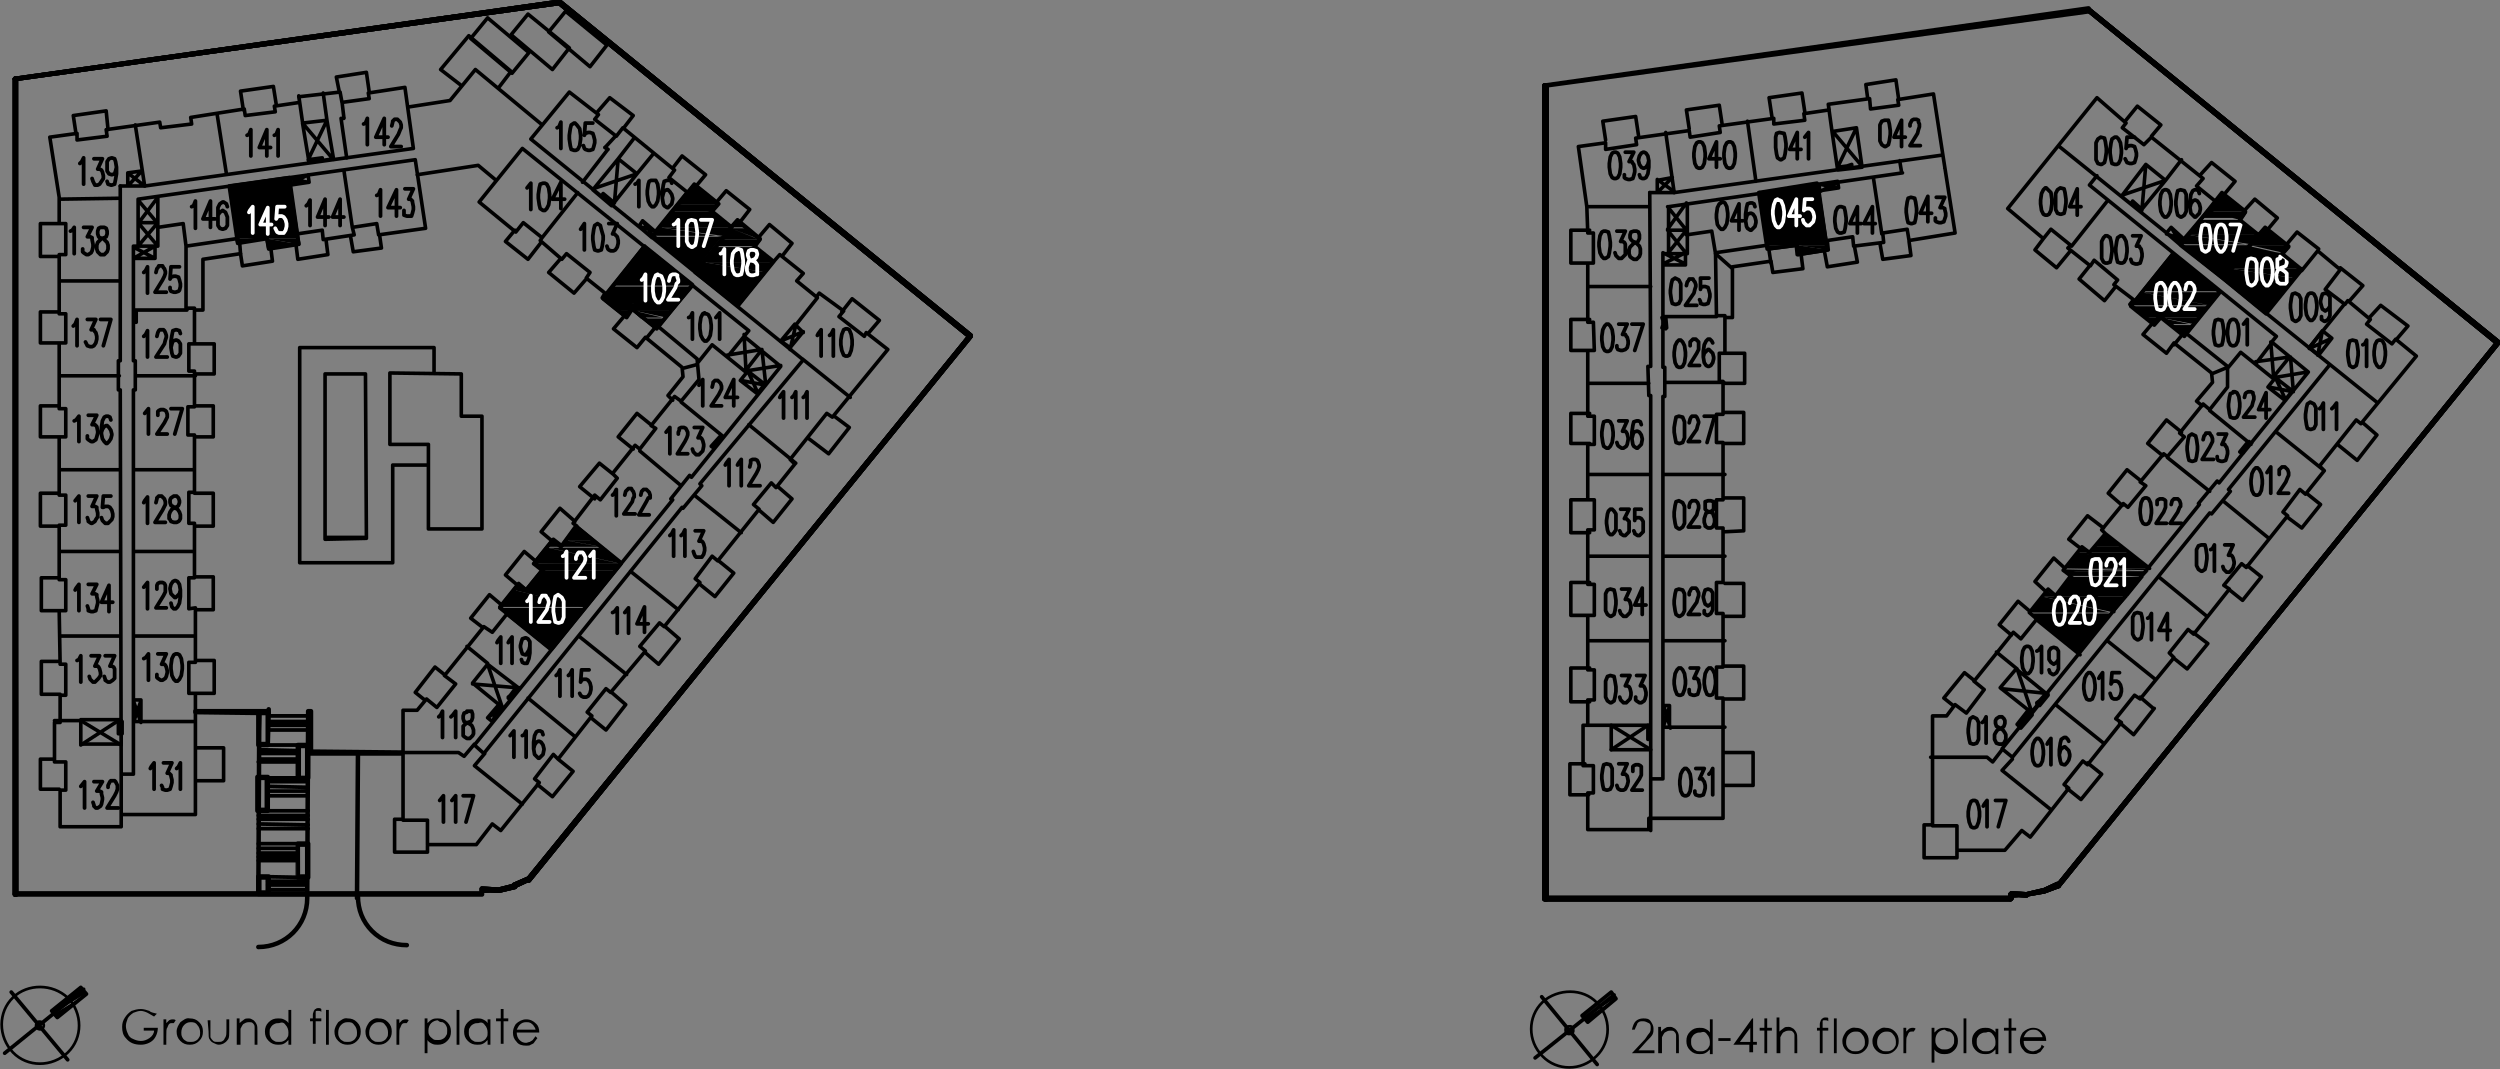 <?xml version="1.0" encoding="utf-8"?>
<!-- Generator: Adobe Illustrator 21.0.1, SVG Export Plug-In . SVG Version: 6.00 Build 0)  -->
<svg version="1.1" id="Layer_1" xmlns="http://www.w3.org/2000/svg" xmlns:xlink="http://www.w3.org/1999/xlink" x="0px" y="0px"
	 viewBox="0 0 266.1 113.8" style="enable-background:new 0 0 266.1 113.8;" xml:space="preserve">
<rect x="0" y="0" width="266.1" height="113.8" fill="#808080" stroke="none"/>
<style type="text/css">
	.st0{fill:none;}
	.st1{fill:none;stroke:#000000;stroke-width:0.401;stroke-linecap:round;stroke-linejoin:round;stroke-miterlimit:10;}
	.st2{fill:none;stroke:#000000;stroke-width:0.289;stroke-linecap:round;stroke-linejoin:round;stroke-miterlimit:10;}
	.st3{fill:none;stroke:#000000;stroke-width:0.481;stroke-linecap:round;stroke-linejoin:round;stroke-miterlimit:10;}
	.st4{fill:none;stroke:#000000;stroke-width:0.385;stroke-linecap:round;stroke-linejoin:round;stroke-miterlimit:10;}
	.st5{stroke:#000000;stroke-width:0.5;stroke-linejoin:round;stroke-miterlimit:10;}
	.st6{fill:none;stroke:#000000;stroke-width:0.5;stroke-linejoin:round;stroke-miterlimit:10;}
	.st7{fill:none;stroke:#FFFFFF;stroke-width:0.401;stroke-linecap:round;stroke-linejoin:round;stroke-miterlimit:10;}
	.st8{fill:none;stroke:#000000;stroke-width:0.384;stroke-linecap:round;stroke-linejoin:round;stroke-miterlimit:10;}
	.st9{fill:none;stroke:#000000;stroke-width:0.4;stroke-linecap:round;stroke-linejoin:round;stroke-miterlimit:10;}
	.st10{fill:none;stroke:#FFFFFF;stroke-width:0.4;stroke-linecap:round;stroke-linejoin:round;stroke-miterlimit:10;}
	.st11{fill:none;stroke:#000000;stroke-width:0.288;stroke-linecap:round;stroke-linejoin:round;stroke-miterlimit:10;}
</style>
<g>
	<polygon points="61.3,56 60.2,57.5 63.2,57.5 	"/>
	<polygon class="st0" points="61.3,56 60.2,57.5 63.2,57.5 	"/>
	<polygon points="58.4,58.2 59.7,58.2 58.8,57.5 	"/>
	<polygon class="st0" points="58.8,57.5 58.4,58.2 59.7,58.2 	"/>
	<path d="M60.2,57.5l3.8,0.7l-0.8-0.7H60.2z M59.7,58.2h4.2l-3.8-0.7L59.7,58.2z"/>
	<path class="st0" d="M59.7,58.2h4.2l-3.8-0.7L59.7,58.2L59.7,58.2z M63.9,58.2l-3.8-0.7h3L63.9,58.2L63.9,58.2z"/>
	<path d="M57,60h9l-7.7-1.7L57,60z M66.1,60l-7.7-1.7H64L66.1,60z"/>
	<path class="st0" d="M57,60h9l-7.7-1.7L57,60L57,60z M66.1,60l-7.7-1.7H64L66.1,60L66.1,60z"/>
	<path d="M57,60l9,0.1l0.1-0.1H57z M56.8,60H66L57,60L56.8,60z"/>
	<path class="st0" d="M56.8,60H66L57,60L56.8,60L56.8,60z M66,60L57,60L66,60L66,60L66,60z"/>
	<path d="M56.8,60l8.7,0.7L66,60H56.8z M57.7,60.7h7.8L56.8,60L57.7,60.7z"/>
	<path class="st0" d="M57.7,60.7h7.8L56.8,60L57.7,60.7L57.7,60.7z M65.5,60.7L56.8,60H66L65.5,60.7L65.5,60.7z"/>
	<polygon points="54.7,62.8 56,62.8 55.2,62.2 	"/>
	<polygon class="st0" points="55.2,62.2 54.7,62.8 56,62.8 	"/>
	<path d="M56,62.8h7.8l-6.1-2.1L56,62.8z M63.8,62.8l-6.1-2.1h7.8L63.8,62.8z"/>
	<path class="st0" d="M56,62.8h7.8l-6.1-2.1L56,62.8L56,62.8z M63.8,62.8l-6.1-2.1h7.8L63.8,62.8L63.8,62.8z"/>
	<path d="M54.7,62.8l-1.5,1.8h9.1L54.7,62.8z M53.2,64.7h9.1l-3.7,4.4L53.2,64.7z"/>
	<path class="st0" d="M54.7,62.8l-1.5,1.8h9.1L54.7,62.8L54.7,62.8z M53.2,64.7h9.1l-3.7,4.4L53.2,64.7L53.2,64.7z"/>
	<polygon points="54.7,62.8 63.8,62.8 62.3,64.7 	"/>
	<polygon class="st0" points="54.7,62.8 63.8,62.8 62.3,64.7 	"/>
	<polygon points="24.5,19.8 30.9,19.8 30.8,19 	"/>
	<polygon class="st0" points="30.8,19 24.5,19.8 30.9,19.8 	"/>
	<polygon points="25.3,25.4 25.4,25.9 28.4,25.4 	"/>
	<polygon class="st0" points="25.3,25.4 28.4,25.4 25.4,25.9 	"/>
	<path d="M25.3,25.4h6.4l-7.2-5.6L25.3,25.4z M31.7,25.4l-7.2-5.6h6.4L31.7,25.4z"/>
	<path class="st0" d="M25.3,25.4h6.4l-7.2-5.6L25.3,25.4L25.3,25.4z M31.7,25.4l-7.2-5.6h6.4L31.7,25.4L31.7,25.4z"/>
	<path d="M28.4,25.4l0.1,0.6h3.3L28.4,25.4z M28.5,26h3.3l-3.2,0.5L28.5,26z"/>
	<path class="st0" d="M28.4,25.4l0.1,0.6h3.3L28.4,25.4L28.4,25.4z M28.5,26h3.3l-3.2,0.5L28.5,26L28.5,26z"/>
	<polygon points="28.4,25.4 31.8,26 31.7,25.4 	"/>
	<polygon class="st0" points="28.4,25.4 31.7,25.4 31.8,26 	"/>
	<polygon points="68.6,26.2 65.3,30.4 73.7,30.4 	"/>
	<polygon class="st0" points="68.6,26.2 65.3,30.4 73.7,30.4 	"/>
	<path d="M64.1,31.9h8.4l-7.2-1.4L64.1,31.9z M72.5,31.9l-7.2-1.4h8.4L72.5,31.9z"/>
	<path class="st0" d="M64.1,31.9h8.4l-7.2-1.4L64.1,31.9L64.1,31.9z M72.5,31.9l-7.2-1.4h8.4L72.5,31.9L72.5,31.9z"/>
	<polygon points="65.7,33 66.6,33.8 67.2,33 	"/>
	<polygon class="st0" points="65.7,33 67.2,33 66.6,33.8 	"/>
	<path d="M65.7,33h5.8l-7.3-1.2L65.7,33z M71.5,33l-7.3-1.2h8.4L71.5,33z"/>
	<path class="st0" d="M65.7,33h5.8l-7.3-1.2L65.7,33L65.7,33z M71.5,33l-7.3-1.2h8.4L71.5,33L71.5,33z"/>
	<path d="M67.2,33l1,0.9h2.7L67.2,33z M68.2,33.8h2.7l-1.1,1.3L68.2,33.8z"/>
	<path class="st0" d="M67.2,33l1,0.9h2.7L67.2,33L67.2,33z M68.2,33.8h2.7l-1.1,1.3L68.2,33.8L68.2,33.8z"/>
	<polygon points="67.2,33 70.9,33.8 71.5,33 	"/>
	<polygon class="st0" points="67.2,33 71.5,33 70.9,33.8 	"/>
	<polygon points="77.8,24.2 79.4,24.2 78.5,23.5 	"/>
	<polygon class="st0" points="78.5,23.5 77.8,24.2 79.4,24.2 	"/>
	<path d="M76.8,25.5h4l-3-1.2L76.8,25.5z M80.9,25.5l-3.1-1.2h1.6L80.9,25.5z"/>
	<path class="st0" d="M76.8,25.5h4l-3-1.2L76.8,25.5L76.8,25.5z M80.9,25.5l-3.1-1.2h1.6L80.9,25.5L80.9,25.5z"/>
	<path d="M76.8,25.5l3.5,0.8l0.6-0.8H76.8z M76.2,26.2h4.1l-3.5-0.8L76.2,26.2z"/>
	<path class="st0" d="M76.2,26.2h4.1l-3.5-0.8L76.2,26.2L76.2,26.2z M80.3,26.2l-3.5-0.8h4L80.3,26.2L80.3,26.2z"/>
	<path d="M74.8,27.9h7.5l-6.1-1.6L74.8,27.9z M82.3,27.9l-6.1-1.6h4.1L82.3,27.9z"/>
	<path class="st0" d="M74.8,27.9h7.5l-6.1-1.6L74.8,27.9L74.8,27.9z M82.3,27.9l-6.1-1.6h4.1L82.3,27.9L82.3,27.9z"/>
	<path d="M74.8,27.9L74,29h7.6L74.8,27.9z M74,29h7.6l-3,3.7L74,29z"/>
	<path class="st0" d="M74.8,27.9L74,29h7.6L74.8,27.9L74.8,27.9z M74,29h7.6l-3,3.7L74,29L74,29z"/>
	<polygon points="74.8,27.9 82.3,27.9 81.6,29 	"/>
	<polygon class="st0" points="74.8,27.9 82.3,27.9 81.6,29 	"/>
	<polygon points="73.9,19.6 72.2,21.8 76.4,21.8 	"/>
	<polygon class="st0" points="73.9,19.6 72.2,21.8 76.4,21.8 	"/>
	<path d="M72.2,21.8l3.5,0.8l0.7-0.8H72.2z M71.6,22.5h4.1l-3.5-0.8L71.6,22.5z"/>
	<path class="st0" d="M71.6,22.5h4.1l-3.5-0.8L71.6,22.5L71.6,22.5z M75.7,22.5l-3.5-0.8h4.1L75.7,22.5L75.7,22.5z"/>
	<path d="M70.2,24.2h7.6l-6.3-1.7L70.2,24.2z M77.8,24.2l-6.3-1.7h4.1L77.8,24.2z"/>
	<path class="st0" d="M70.2,24.2h7.6l-6.3-1.7L70.2,24.2L70.2,24.2z M77.8,24.2l-6.3-1.7h4.1L77.8,24.2L77.8,24.2z"/>
	<path d="M70.2,24.2l-0.8,1h7.5L70.2,24.2z M69.4,25.1h7.5l-3,3.8L69.4,25.1z"/>
	<path class="st0" d="M70.2,24.2l-0.8,1h7.5L70.2,24.2L70.2,24.2z M69.4,25.1h7.5l-3,3.8L69.4,25.1L69.4,25.1z"/>
	<polygon points="70.2,24.2 76.9,25.1 77.8,24.2 	"/>
	<polygon class="st0" points="70.2,24.2 77.8,24.2 76.9,25.1 	"/>
	<path class="st1" d="M73.9,19.6l-4.4,5.5l4.5,3.8l3.9-4.7l-2.1-1.7l0.7-0.8L73.9,19.6 M77.8,24.2l0.7-0.8l2.4,2l-0.6,0.8l2,1.6
		l-3.8,4.7L74,29L77.8,24.2 M68.6,26.2l-4.4,5.6l2.5,2l0.6-0.9l2.6,2.1l3.8-4.7L68.6,26.2 M31.8,26l-3.2,0.5l-0.2-1.1l-3.1,0.5
		l-0.9-6.1l6.4-0.9L31.8,26"/>
	<g>
		<path class="st2" d="M1.7,105.9c-1.8,1.4-2,4-0.6,5.8s4,2,5.8,0.6s2-4,0.6-5.8C6,104.8,3.4,104.6,1.7,105.9"/>
	</g>
	<path class="st1" d="M8.9,105.3l-8.4,6.8 M8.6,105.1l-3.1,2.5 M8.6,105.1l0.6,0.7l-3.1,2.5l-0.6-0.7"/>
	<path d="M6.1,108.2l3.1-2.5l-3.4,2.1L6.1,108.2z M9.2,105.8l-3.4,2.1l3.1-2.5L9.2,105.8z"/>
	<path class="st0" d="M6.1,108.2l3.1-2.5l-3.4,2.1L6.1,108.2L6.1,108.2z M9.2,105.8l-3.4,2.1l3.1-2.5L9.2,105.8L9.2,105.8z"/>
	<line class="st1" x1="1.2" y1="105.6" x2="7.2" y2="112.8"/>
	<path class="st2" d="M4,108.8c-0.2,0.2-0.2,0.4-0.1,0.6c0.2,0.2,0.4,0.2,0.6,0.1c0.2-0.2,0.2-0.4,0.1-0.6
		C4.4,108.7,4.1,108.7,4,108.8"/>
	<path class="st3" d="M38.1,80.2L38,95.6 M32.8,75.7l-0.1,19.9 M42.8,80.2h-10 M20.8,75.8l7.8,0.1 M20.8,75.7h7.8 M33.1,75.7V80
		l9.7,0.1 M28.6,75.8v-0.3 M32.8,75.7h0.3 M27.5,100.8c2.9,0,5.2-2.3,5.2-5.2 M38.1,95.4c0,1.4,0.5,2.7,1.5,3.7s2.3,1.5,3.7,1.5
		 M27.6,75.8l-0.1,19.2"/>
	<path class="st1" d="M28.5,94.7h4.1 M27.5,95.2h5.2 M28.5,93.8h4.2 M28.5,94.2h4.1 M27.5,93.3l5.3,0.1 M27.5,91.2h4.2 M27.5,91.6
		h4.2 M27.5,90.8h4.2 M27.5,90.3h4.2 M27.5,88.2h5.3 M27.5,89.8h5.3 M27.5,87.7l5.3,0.1 M27.5,87.2h5.3 M28.5,84.7h4.2 M27.5,86.8
		h5.3 M28.5,84.2h4.2 M27.5,86.3h5.3 M28.5,83.7l4.2,0.1 M27.5,82.8h5.3 M27.5,81.1h4.2 M28.5,83.2h4.2 M27.6,80.8h4.1 M27.6,80.2
		h4.1 M28.6,77.7h4.1 M27.6,79.3h5.2 M27.6,79.8l4.1,0.1 M28.6,77.2h4.1 M28.6,76.8h4.1 M28.6,76.2h4.1"/>
	<path class="st3" d="M28.6,75.8l-0.1,3.5h-1v-3.5H28.6 M28.5,75.8v3.4h-1l0.1-3.4H28.5 M31.7,79.3h1.1v3.5h-1.1
		C31.7,82.8,31.7,79.3,31.7,79.3z M31.8,79.4h0.9v3.4h-0.9C31.8,82.8,31.8,79.4,31.8,79.4z M28.5,86.3h-1.1v-3.6h1.1V86.3z
		 M28.4,86.2h-0.9v-3.4h0.9V86.2z M31.7,89.8h1.1v3.6h-1.1C31.7,93.4,31.7,89.8,31.7,89.8z M31.8,89.9h0.9v3.4h-0.9
		C31.8,93.3,31.8,89.9,31.8,89.9z M27.5,93.3h1.1v1.8h-1.1V93.3z M27.6,93.4h0.9V95h-0.9V93.4z"/>
	<polyline class="st4" points="51.9,1.9 56.3,5.6 54.5,7.8 50.1,4.1 51.9,1.9 	"/>
	<path class="st5" d="M103.3,35.8L103.3,35.8l-47,57.8L103.3,35.8z M103.2,35.8L56.3,93.7l-0.1-0.1L103.2,35.8z"/>
	<path class="st6" d="M103.3,35.8L103.3,35.8l-47,57.8L103.3,35.8L103.3,35.8z M103.2,35.8L56.3,93.7l-0.1-0.1L103.2,35.8
		L103.2,35.8z"/>
	<path class="st5" d="M51.3,94.8v-0.2l1.7,0.1L51.3,94.8z M51.3,94.7l1.7,0.1v-0.1H51.3z M53.1,94.8L53.1,94.8l1.7-0.4L53.1,94.8z
		 M53.1,94.7l1.7-0.3l-0.1-0.1L53.1,94.7z M54.8,94.3L54.8,94.3l1.5-0.7L54.8,94.3z M54.7,94.2l1.6-0.6v-0.1L54.7,94.2z"/>
	<path class="st6" d="M51.3,94.8v-0.2l1.7,0.1L51.3,94.8L51.3,94.8z M51.3,94.7l1.7,0.1v-0.1H51.3L51.3,94.7z M53.1,94.8L53.1,94.8
		l1.7-0.4L53.1,94.8L53.1,94.8z M53.1,94.7l1.7-0.3l-0.1-0.1L53.1,94.7L53.1,94.7z M54.8,94.3L54.8,94.3l1.5-0.7L54.8,94.3
		L54.8,94.3z M54.7,94.2l1.6-0.6v-0.1L54.7,94.2L54.7,94.2z"/>
	<path d="M51.2,94.8l0.2,0.4v-0.4H51.2z M51.2,95.2h0.2l-0.2-0.4V95.2z"/>
	<path class="st0" d="M51.4,94.8h-0.2l0.2,0.4V94.8L51.4,94.8z M51.2,94.8l0.2,0.4h-0.2V94.8L51.2,94.8z"/>
	<path d="M1.6,95.1L1.6,95.1h49.8H1.6z M1.6,95.2h49.8v-0.1L1.6,95.2z"/>
	<path class="st0" d="M51.3,95.2L51.3,95.2H1.6H51.3L51.3,95.2z M51.3,95.1L1.6,95.2v-0.1H51.3L51.3,95.1z"/>
	<path class="st5" d="M1.6,8.4l0.1,86.8L1.6,8.4L1.6,8.4z M1.6,95.2L1.6,95.2V8.4V95.2z"/>
	<path class="st6" d="M1.6,95.2L1.6,95.2V8.4V95.2L1.6,95.2z M1.7,95.2L1.6,8.4h0.1V95.2L1.7,95.2z"/>
	<path class="st5" d="M1.6,8.4L1.6,8.4l57.9-8.1L1.6,8.4z M1.6,8.4l57.9-8.2l0.1,0.1L1.6,8.4z"/>
	<path class="st6" d="M1.6,8.4L1.6,8.4l57.9-8.1L1.6,8.4L1.6,8.4z M1.6,8.4l57.9-8.2l0.1,0.1L1.6,8.4L1.6,8.4z"/>
	<path class="st5" d="M59.6,0.2L59.6,0.2l43.7,35.5L59.6,0.2z M59.5,0.3l43.8,35.4l-0.1,0.1L59.5,0.3z"/>
	<path class="st6" d="M59.6,0.2L59.6,0.2l43.7,35.5L59.6,0.2L59.6,0.2z M59.5,0.3l43.8,35.4l-0.1,0.1L59.5,0.3L59.5,0.3z"/>
	<path class="st5" d="M103.3,35.8L103.3,35.8l-47,57.8L103.3,35.8z M103.2,35.8L56.3,93.7l-0.1-0.1L103.2,35.8z"/>
	<path class="st6" d="M103.3,35.8L103.3,35.8l-47,57.8L103.3,35.8L103.3,35.8z M103.2,35.8L56.3,93.7l-0.1-0.1L103.2,35.8
		L103.2,35.8z"/>
	<path class="st5" d="M51.3,94.8v-0.2l1.7,0.1L51.3,94.8z M51.3,94.7l1.7,0.1v-0.1H51.3z M53.1,94.8L53.1,94.8l1.7-0.4L53.1,94.8z
		 M53.1,94.7l1.7-0.3l-0.1-0.1L53.1,94.7z M54.8,94.3L54.8,94.3l1.5-0.7L54.8,94.3z M54.7,94.2l1.6-0.6v-0.1L54.7,94.2z"/>
	<path class="st6" d="M51.3,94.8v-0.2l1.7,0.1L51.3,94.8L51.3,94.8z M51.3,94.7l1.7,0.1v-0.1H51.3L51.3,94.7z M53.1,94.8L53.1,94.8
		l1.7-0.4L53.1,94.8L53.1,94.8z M53.1,94.7l1.7-0.3l-0.1-0.1L53.1,94.7L53.1,94.7z M54.8,94.3L54.8,94.3l1.5-0.7L54.8,94.3
		L54.8,94.3z M54.7,94.2l1.6-0.6v-0.1L54.7,94.2L54.7,94.2z"/>
	<path d="M51.2,94.8l0.2,0.4v-0.4H51.2z M51.2,95.2h0.2l-0.2-0.4V95.2z"/>
	<path class="st0" d="M51.4,94.8h-0.2l0.2,0.4V94.8L51.4,94.8z M51.2,94.8l0.2,0.4h-0.2V94.8L51.2,94.8z"/>
	<path d="M1.6,95.1L1.6,95.1h49.8H1.6z M1.6,95.2h49.8v-0.1L1.6,95.2z"/>
	<path class="st6" d="M51.3,95.2L51.3,95.2H1.6H51.3L51.3,95.2z M51.3,95.1L1.6,95.2v-0.1H51.3L51.3,95.1z"/>
	<path class="st5" d="M1.6,8.4l0.1,86.8L1.6,8.4L1.6,8.4z M1.6,95.2L1.6,95.2V8.4V95.2z"/>
	<path class="st6" d="M1.6,95.2L1.6,95.2V8.4V95.2L1.6,95.2z M1.7,95.2L1.6,8.4h0.1V95.2L1.7,95.2z"/>
	<path class="st5" d="M1.6,8.4L1.6,8.4l57.9-8.1L1.6,8.4z M1.6,8.4l57.9-8.2l0.1,0.1L1.6,8.4z"/>
	<path class="st6" d="M1.6,8.4L1.6,8.4l57.9-8.1L1.6,8.4L1.6,8.4z M1.6,8.4l57.9-8.2l0.1,0.1L1.6,8.4L1.6,8.4z"/>
	<path class="st5" d="M59.6,0.2L59.6,0.2l43.7,35.5L59.6,0.2z M59.5,0.3l43.8,35.4l-0.1,0.1L59.5,0.3z"/>
	<path class="st6" d="M59.6,0.2L59.6,0.2l43.7,35.5L59.6,0.2L59.6,0.2z M59.5,0.3l43.8,35.4l-0.1,0.1L59.5,0.3L59.5,0.3z"/>
	<path class="st4" d="M34.6,39.8v17.6l4.4-0.1l-0.1-17.5H34.6 M46.2,37H31.9v22.9h9.9V49.5h3.8 M38.9,57.2h-4.3V39.8 M41.5,39.7v7.6
		h4.1v9h5.7v-12h-2.2v-4.5L41.5,39.7 M43.4,11.4l4.5-0.7l2.7-3.3l7,5.8 M49.1,9.1l-2.2-1.7l3-3.6l4.5,3.8l-1.3,1.7 M56.2,1.5
		l4.4,3.6l-1.8,2.3l-4.4-3.7L56.2,1.5 M60.2,1.2l4.4,3.6l-1.8,2.3l-4.4-3.7L60.2,1.2 M44.4,18.6l6.5-1l1.8,1.5 M54.3,74.4L54.3,74.4
		 M54.2,74.3L54.2,74.3 M44,15.8l-0.9-6.5l-3.9,0.6l0.1,0.6l-2.9,0.4l-0.2-1.1l-4.4,0.5l0.1,0.6l-2.7,0.4l0.1,0.6l-3.2,0.4L26,11.6
		l-5.7,0.9l0.1,0.7l-3.3,0.4L17,13l-5.7,0.8l0.1,0.7l-3.2,0.4l0-0.7l-2.9,0.4l1,6.4v2.8H7v3.3H6.3v6.3H7v3.1H6.3v7H7v3H6.3v6.2H7
		v3.2H6.3v5.8H7V65H6.3l0.1,5.7H7V74H6.4v2.9H5.8v4.2H7v3H6.4V88h6.5v-1.3h7.9v-3.8v-3.2v-3.2v-2.7h-0.7v-3.3h0.7v-5.8l-0.7,0.1
		v-3.3h0.6v-5.8h-0.6v-3.3h0.6v-6.1H20v-3h0.7v-3.8h-0.6v-2.9h0.6v-3.8h-0.9v-6.6l5.4-0.8l0.1,0.4l3.1-0.5l0.2,1.1l3.2-0.5l-0.2-1
		l2.7-0.4l0.1,1l3.3-0.5l-0.2-0.8l2.6-0.4l0.2,1.2l5-0.7L44.2,17 M39.3,9.8L39,7.7l-3.2,0.5l0.3,1.5 M29.4,11.1l-0.3-1.9l-3.5,0.5
		l0.3,2 M6.3,23.8h-2v3.5h2 M6.3,33.2h-2v3.3h2 M6.3,43.2h-2v3.3h2 M6.3,52.5h-2V56h2 M6.3,61.5H4.4v3.5h1.9 M6.4,70.4h-2v3.5h2
		 M20.8,73.8h2v-3.5h-2 M20.8,64.9h1.9v-3.5h-2 M20.7,52.5h2V56h-2 M20.7,46.5h2v-3.3h-2 M20.7,39.8h2.1v-3.2h-2.1 M20.7,33h0.9
		v-5.4l4-0.6l0.2,1.3l3.2-0.5l-0.2-1.6 M31.5,26l0.2,1.6l3.2-0.5l-0.2-1.6 M37.3,25.1l0.3,1.7l3-0.4L40.4,25 M44.4,18.6l6.5-1
		l1.8,1.5 M12.9,78.1L12.9,78.1 M63.6,11.9l1.3-1.5l2.5,1.9l-1,1.3 M71.6,17.9l1-1.3l2.5,2l-1,1.2 M76.2,21.6l1.1-1.3l2.5,2l-1,1.3
		 M80.8,25.2l1.1-1.3l2.4,2l-1,1.3 M89.6,33.2l1.1-1.4l2.9,2.3l-1.2,1.4 M82.8,51.8l1.5,1.3l-2,2.5l-1.5-1.3 M76.5,59.7l1.6,1.3
		l-2,2.5l-1.6-1.3 M70.8,66.7l1.5,1.3l-2.2,2.7l-1.5-1.3 M65.1,73.7l1.5,1.3l-2.1,2.7l-1.6-1.3 M59.4,80.8l1.6,1.3l-2.2,2.7
		l-1.6-1.3 M42.8,87.2H42v3.5h3.5V90 M54.8,24.5l-1,1.2l2.4,1.9l1.4-1.8 M59.7,27.5L58.4,29l2.7,2.2l1.3-1.5 M66.4,33.7L65.3,35
		l2.5,2l0.9-1.1l3.9,3.2l0.1,1l-1.6,2l0.5,0.5 M72.7,39.2l1.5-0.4 M69.4,45.3L67.8,44l-2,2.5l1.6,1.3 M65.3,50.5l-1.5-1.2l-2.1,2.5
		l1.6,1.3 M61.2,55.5l-1.6-1.4l-2,2.5l1.3,1.1 M57.1,59.8l-1.3-1.1l-2,2.5l1.3,1.1 M53.4,64.4l-1.3-1.1l-2,2.5l1.3,1 M47.3,71.8
		l-1-0.8l-2.1,2.7l1,0.8 M51.9,76.4l0.5,0.4l1.2-1.4L53.1,75L51.9,76.4 M68.4,23.5L68,24.1l1.4,1.2l0.4-0.6L68.4,23.5 M76.8,46.7
		l-0.2-0.2l-0.9,1l0.3,0.2L76.8,46.7 M79.6,39.5l-0.8,1l1.8,1.4l0.8-1L79.6,39.5 M67.8,18.5l-2.7,3.4l-2-1.7l2.7-3.3L67.8,18.5
		 M64.2,20.6L64,20.9l1.1,1l0.3-0.3L64.2,20.6 M55,73.1l-0.9,1.2l0.2,0.2l1-1.2L55,73.1 M53.6,75.4l-3.3-2.7l1.6-2l3.4,2.6
		L53.6,75.4 M11.5,13.8l-0.2-2l-3.5,0.5l0.3,2 M20.8,83.1h3v-3.5h-3 M5.8,80.8H4.3v3.2h2 M15,76.8h-0.8v-2.3H15V76.8z M8.6,79.2h4.3
		v-2.6H8.6V79.2z M12.6,78.1H13v-1.3h-0.4V78.1z M34.8,12.8l0.7,4.1l-2.6,0.4l-0.7-4.2L34.8,12.8 M32.8,17l1.5-0.2V17l-1.4,0.2
		L32.8,17 M16.5,26.2h-2.3v1.3h2.3V26.2z M14.5,33h-0.3v1.3h0.3V33z M16.1,26.2h0.7V21 M32.9,19.4l-0.1-0.7l-1.9,0.3v0.7L32.9,19.4
		 M55.6,15.8L51,21.5l3.9,3.2l0.8-1l2,1.6l-0.2,0.3l2.3,2l0.5-0.6l2.5,2l-0.4,0.6l2,1.6l-0.3,0.5l2.5,2l0.6-0.9l2.6,2.1l0.2-0.2
		l4.2,3.5l0.2,2.2l-1.9,2.3l-0.7-0.5l-2.5,3.1l0.5,0.3l-1.7,2.2l-0.5-0.4l-2.4,3l0.5,0.5l-1.8,2.3l-0.6-0.5l-2.3,3l0.4,0.3l-1.6,2.1
		l-0.9-0.7l-2,2.5l0.9,0.7L56,62.8l-0.8-0.7l-2,2.5l0.8,0.7l-1.6,2l-0.9-0.6l-4.1,5.1l-0.1,0.1l1.2,0.9l-2,2.5l-1.1-0.9l-1,1.2h-1.5
		v11.7h2.6v2.6h5.2l1.7-2.2l0.9,0.7l4.1-5.1l-0.5-0.4l2-2.6l0.5,0.5l3.6-4.6l-0.5-0.4l2-2.5l0.5,0.4l3.7-4.4l-0.6-0.5l2.1-2.5
		l0.5,0.4l3.8-4.7L74,61.6l1.8-2.4l0.6,0.5l4.4-5.5l-0.6-0.5l1.9-2.3l0.5,0.5l2-2.5l-0.5-0.5L88,44l0.6,0.4l5.9-7.2l-2.3-1.8
		L92,35.8l-2.7-2.1l0.5-0.6l-2.6-1.9l-0.3,0.4l-2.1-1.7l0.7-0.8l-2.5-2l-0.7,0.8l-2-1.6l0.6-0.8l-2.4-2l-0.7,0.7l-2.1-1.7l0.7-0.8
		l-2.5-2l-0.7,0.8l-2-1.6l0.6-0.8l-5.5-4.5l-0.7,0.9l-2.3-1.8l0.4-0.5l-3.1-2.4l-4.1,5l29,23.5l-11,13.2l0.2,0.2l-2,2.4l-0.1-0.1
		L51.5,80.2l-1-0.9l21.1-26.1l-0.2-0.1l2-2.5l0.2,0.2L83.1,39l-3.9-3.2l0.5-0.6L55.6,15.8 M67.8,18.5l1.8-2.2 M69.8,24.6l3.4-4.2
		 M74,29l3.8-4.7 M78.6,32.5l3.8-4.7 M68.6,26.2l-4.1,5.1 M61.5,20.5l-3.8,4.8 M73.7,30.4L70,34.8 M74.2,38.7l1.6-2l3.7,3
		 M85.4,38.2l5.1,4.1 M79.7,45.2l5,4.1 M79.2,35.8l-1.7,2.1 M72.5,42.8l4.4,3.6 M68.1,48l4.4,3.7 M73.9,52.7l5,4 M61.3,56l4.7,3.8
		 M67.1,60.8l5.1,4.1 M57.7,60.7l4.7,3.8 M61.6,67.7l5.1,4.1 M53.9,65.3l4.7,3.8 M49.7,68.8l2.2,1.8 M61.2,78.4l-5-4.1 M55.6,85.6
		l-5.1-4.1l1.1-1.3 M50.5,79.2l-1.1,1.3l-0.6-0.4h-6.1 M44,15.8l-28.6,4 M12.8,19.8v18.6h-0.2v3.1h0.2l0.1,40.9h1.3V41.5h0.2v-3.1
		h-0.2V26.2h0.5v-5L44.2,17 M36.6,18.1l0.9,6.1 M31.8,26l-1-6.4 M25.4,25.9l-0.9-6.1 M31.8,10.2l0.4,2.8 M23.1,12.1l1,6.4
		 M12.8,21.1l-6.5,0.1 M12.8,29.9H6.3 M16.8,24.2l2.7-0.4l0.3,2.4h0.1 M19.9,33h-5.7 M14.4,40h6.4 M6.3,40h6.4 M6.3,50h6.5 M14.2,50
		h6.5 M14.2,58.7h6.5 M12.8,58.7H6.3 M6.4,67.7h6.4 M14.2,67.7h6.6 M20.8,76.8h-6.6 M8.6,76.7H5.8 M12.9,82.3v5.5 M46.2,37v2.6
		 M65.6,14.4l-1.2,1.3 M64.7,15.9L62,19.4 M65.8,16.9l1.7-2.2 M36.4,10.8l0.2,1.7 M34.8,12.8l-0.4-2.9 M67.8,18.5l-4.7,1.6
		 M65.8,16.9l-0.4,4.7L64,20.9 M64.2,20.6l0.9,1.2 M68.4,23.5l1.1,1.6 M69.8,24.6L68,24.1 M77.4,37.8l3.7-0.6l-1.7,2.2l-0.2-3.8
		 M79.3,39.5l3.8-0.6 M81.1,37.2l0.4,3.7 M79.6,39.5l1.1,2.4 M81.5,41l-2.6-0.5 M76.7,46.5l-0.6,1.2 M75.8,47.5l1.1-0.8 M55,73.1
		l-0.7,1.3 M54.1,74.2l1.2-1 M51.9,70.7l1.6,4.7 M50.3,72.8l4.7,0.4 M51.9,76.4l1.6-1.1 M53.1,75.1l-0.7,1.8 M15,74.6l-0.8,2.3
		 M14.2,74.6l0.8,2.3 M12.6,78.1l0.4-1.3 M12.6,76.7L13,78 M14.5,33l-0.3,1.3 M14.5,34.2L14.2,33 M16.5,27.5l-2.3-1.2 M14.2,27.5
		l2.3-1.3 M16.8,26.2l-2.1-2.5h2.1l-2.1,2.5 M16.8,23.8l-2.1-2.5 M16.8,21l-2.1,2.8 M34.3,16.9l-1.4,0.4 M32.8,17l1.5,0.1
		 M32.2,13.1l3.3,3.9 M34.8,12.8l-2,4.2 M30.8,19l2,0.4 M32.8,18.6l-1.9,1"/>
	<path class="st1" d="M73.3,33.8l0.2-0.1l0.2-0.4v2.8 M75,33.3l-0.2,0.1l-0.2,0.4l-0.1,0.7V35l0.1,0.7l0.2,0.4l0.2,0.2h0.2l0.2-0.2
		l0.2-0.4l0.1-0.7v-0.4l-0.1-0.7l-0.2-0.4l-0.2-0.1H75 M76.2,33.8L76.2,33.8l0.4-0.5v2.8"/>
	<path class="st7" d="M68.3,29.8l0.2-0.2l0.2-0.4v2.8 M70,29.2l-0.2,0.1l-0.2,0.5l-0.1,0.6V31l0.1,0.6l0.2,0.4l0.2,0.2h0.2l0.2-0.2
		l0.2-0.4l0.1-0.6v-0.5l-0.1-0.6l-0.2-0.5l-0.2-0.1H70 M71.2,29.9L71.2,29.9l0.1-0.4l0.1-0.2l0.2-0.1h0.3l0.2,0.1v0.2l0.1,0.3V30
		L72,30.2l-0.1,0.4l-0.8,1.3h1.1"/>
	<path class="st1" d="M61.8,24.4L61.8,24.4l0.4-0.6v2.8 M63.6,23.8L63.3,24l-0.1,0.4l-0.1,0.7v0.4l0.1,0.7l0.1,0.4l0.3,0.1h0.1
		l0.3-0.1l0.1-0.4l0.1-0.7v-0.4L64,24.4L63.9,24L63.6,23.8L63.6,23.8 M64.8,23.8h0.9l-0.5,1.1h0.2l0.2,0.2l0.1,0.1l0.1,0.4v0.3
		l-0.1,0.4l-0.2,0.3l-0.2,0.1H65l-0.2-0.1l-0.1-0.1l-0.1-0.3 M56.1,20L56.1,20l0.4-0.5v2.8 M57.8,19.5l-0.3,0.1L57.4,20l-0.1,0.7
		v0.4l0.1,0.7l0.1,0.4l0.3,0.2H58l0.2-0.2l0.2-0.4l0.1-0.7v-0.4L58.4,20l-0.2-0.4L58,19.5H57.8 M59.7,22.2v-2.8l-0.9,1.8h1.3
		 M59.3,13.6l0.2-0.1l0.2-0.5v2.8 M61.1,13.1l-0.3,0.2l-0.1,0.4l-0.1,0.7v0.4l0.1,0.7l0.1,0.4l0.3,0.1h0.2l0.2-0.1l0.2-0.4l0.1-0.7
		v-0.4l-0.1-0.7l-0.3-0.4l-0.2-0.2H61.1 M63.1,13.1h-0.8l-0.1,1.3l0.1-0.2l0.3-0.1h0.2l0.3,0.1l0.1,0.3l0.1,0.4v0.3l-0.1,0.4
		l-0.1,0.3L62.8,16h-0.2l-0.3-0.1l-0.1-0.1l-0.1-0.3 M67.6,19.6l0.2-0.1l0.2-0.3V22 M69.3,19.2l-0.2,0.1L69,19.6l-0.1,0.7v0.4
		l0.1,0.7l0.2,0.4l0.2,0.2h0.2l0.2-0.2l0.2-0.4l0.1-0.7v-0.4L70,19.6l-0.2-0.4h-0.3H69.3 M71.5,19.5l-0.1-0.3h-0.3H71l-0.3,0.1
		l-0.1,0.4l-0.1,0.7v0.7l0.1,0.6l0.1,0.2l0.3,0.2h0.1l0.2-0.2l0.2-0.2l0.1-0.5v-0.1l-0.1-0.4l-0.2-0.3l-0.2-0.2H71l-0.3,0.1
		l-0.1,0.3L70.5,21"/>
	<path class="st7" d="M71.7,23.9l0.2-0.1l0.3-0.4v2.8 M73.6,23.4l-0.3,0.1l-0.2,0.4v0.7V25v0.7l0.2,0.4l0.3,0.2h0.1l0.3-0.2l0.1-0.4
		l0.1-0.7v-0.4l-0.1-0.7L74,23.5L73.6,23.4L73.6,23.4 M74.6,23.4h1.2l-0.9,2.8 M76.7,27l0.2-0.1l0.2-0.4v2.7 M78.4,26.6l-0.2,0.1
		L78,27l-0.1,0.7v0.4l0.1,0.7l0.2,0.4l0.2,0.1h0.2l0.3-0.1l0.1-0.4l0.1-0.7v-0.4L79,27l-0.1-0.4l-0.3-0.1h-0.2 M79.9,26.6l-0.2,0.1
		L79.6,27v0.2l0.1,0.3l0.1,0.2l0.4,0.1l0.2,0.1l0.2,0.3v0.3v0.4v0.3l-0.1,0l-0.3,0.1h-0.3l-0.2-0.1l-0.1-0.1l-0.1-0.3v-0.4l0.1-0.3
		l0.1-0.3l0.3-0.1l0.3-0.1l0.2-0.2l0.1-0.3V27l-0.1-0.3l-0.3-0.1L79.9,26.6"/>
	<path class="st1" d="M87,35.7l0.1-0.2l0.3-0.4v2.8 M88.3,35.7l0.2-0.2l0.2-0.4v2.8 M90,35l-0.2,0.1l-0.2,0.5l-0.1,0.6v0.5l0.1,0.6
		l0.2,0.5l0.2,0.1h0.2l0.2-0.1l0.2-0.5l0.1-0.6v-0.5l-0.1-0.6l-0.2-0.5l-0.2-0.1L90,35 M77.2,49.5l0.1-0.2l0.3-0.4v2.8 M78.5,49.5
		l0.1-0.2l0.3-0.4v2.8 M79.8,49.7L79.8,49.7l0.1-0.4V49l0.2-0.1h0.3l0.2,0.1l0.1,0.2l0.1,0.3v0.2L80.7,50l-0.2,0.4l-0.8,1.3h1.2
		 M71.3,57l0.2-0.2l0.2-0.4v2.8 M72.5,57l0.2-0.2l0.2-0.4v2.8 M74,56.5h0.9l-0.5,1.1h0.3l0.1,0.1l0.1,0.2l0.1,0.4v0.3L74.9,59
		l-0.2,0.3h-0.3h-0.3L74,59.2L73.9,59l-0.1-0.3 M65.2,65.2l0.2-0.1l0.3-0.4v2.7 M66.5,65.2L66.5,65.2l0.4-0.5v2.7 M68.6,67.3v-2.7
		l-0.8,1.8H69 M59.2,71.9l0.2-0.2l0.2-0.4v2.8 M60.5,71.9l0.2-0.2l0.2-0.4v2.8 M62.7,71.3h-0.8l-0.1,1.3l0.1-0.2l0.2-0.1h0.3
		l0.2,0.1l0.2,0.3l0.1,0.4v0.3l-0.1,0.4l-0.2,0.3l-0.2,0.1h-0.3l-0.2-0.1L61.8,74l-0.1-0.2 M54.3,78.3L54.3,78.3l0.4-0.5v2.8
		 M55.6,78.3l0.2-0.1l0.2-0.4v2.8 M57.8,78.2l-0.1-0.3l-0.2-0.1h-0.2l-0.2,0.1l-0.2,0.4L56.8,79v0.7l0.1,0.6l0.2,0.2l0.2,0.2h0.1
		l0.2-0.2l0.2-0.2l0.1-0.5v-0.1l-0.1-0.4L57.6,79l-0.2-0.1h-0.1L57.1,79l-0.2,0.3l-0.1,0.4 M46.8,85.2L46.8,85.2l0.4-0.5v2.8
		 M48.1,85.2L48.1,85.2l0.4-0.5v2.8 M49.3,84.7h1.1l-0.8,2.8 M46.7,76.3l0.2-0.2l0.2-0.4v2.8 M48,76.3l0.2-0.2l0.3-0.4v2.8
		 M49.7,75.8l-0.3,0.1l-0.1,0.3v0.3l0.1,0.3l0.2,0.1l0.3,0.1l0.3,0.2l0.1,0.2l0.1,0.3v0.4l-0.1,0.2l-0.1,0.1L50,78.6h-0.3l-0.3-0.2
		l-0.1-0.1v-0.3v-0.4v-0.3l0.2-0.2l0.3-0.2l0.3-0.1l0.1-0.1l0.1-0.3V76l-0.1-0.3l-0.2,0H49.7 M52.9,68.4l0.1-0.2l0.3-0.4v2.8
		 M54.1,68.4l0.1-0.2l0.3-0.4v2.8 M56.4,68.8l-0.1,0.4l-0.2,0.3L56,69.7h-0.1l-0.3-0.1l-0.1-0.3l-0.1-0.4v-0.2l0.1-0.4l0.1-0.3
		l0.3-0.1H56l0.2,0.1l0.2,0.3V68.8v0.7l-0.1,0.6l-0.2,0.5l-0.1,0h-0.2l-0.2-0.1l-0.1-0.3"/>
	<path class="st7" d="M56.1,64l0.2-0.2l0.2-0.4v2.8 M57.4,64.1L57.4,64.1l0.1-0.4l0.1-0.1l0.1-0.2h0.4l0.1,0.2l0.1,0.1l0.1,0.3v0.2
		l-0.1,0.3l-0.1,0.4l-0.9,1.3h1.2 M59.4,63.3l-0.3,0.2L59,64l-0.1,0.7v0.4l0.1,0.6l0.1,0.5l0.3,0.1h0.1l0.3-0.1l0.2-0.5v-0.6v-0.4
		V64l-0.2-0.4L59.4,63.3L59.4,63.3 M59.9,59.2l0.2-0.1l0.2-0.4v2.8 M61.3,59.5v-0.2l0.1-0.2l0.1-0.2l0.1-0.1H62l0.1,0.1l0.1,0.2
		l0.1,0.2v0.3l-0.1,0.3L62,60.2l-0.9,1.3h1.2 M62.8,59.2L62.8,59.2l0.4-0.5v2.8"/>
	<path class="st1" d="M65.2,52.7l0.2-0.2l0.2-0.4v2.8 M66.5,52.7L66.5,52.7l0.1-0.4l0.1-0.1l0.2-0.2h0.3l0.1,0.2l0.1,0.1l0.1,0.3
		v0.3L67.4,53l-0.1,0.4l-0.9,1.3h1.2 M68.2,52.7L68.2,52.7l0.1-0.4l0,0l0.2-0.2h0.3l0.2,0.2l0.1,0.1l0.1,0.3v0.3L69,53l-0.2,0.4
		L68,54.8h1.1 M70.9,46L70.9,46l0.4-0.5v2.8 M72.2,46.2V46l0.1-0.2v-0.2l0.2-0.1h0.3l0.2,0.1l0.1,0.2l0.1,0.2v0.3l-0.1,0.3L72.9,47
		l-0.8,1.3h1.1 M73.9,45.5h0.9l-0.5,1.1h0.3l0.1,0.1l0.1,0.2l0.1,0.4v0.2L74.8,48l-0.2,0.2l-0.2,0.2h-0.3l-0.2-0.2l-0.1-0.1
		l-0.1-0.3 M74.4,41L74.4,41l0.4-0.6v2.8 M75.8,41.2L75.8,41.2l0.1-0.4v-0.1l0.2-0.2h0.3l0.2,0.2l0.1,0.1l0.1,0.3v0.3l-0.1,0.2
		L76.5,42l-0.8,1.2h1.1 M78.1,43.2v-2.8l-0.9,1.9h1.3 M15.3,29l0.2-0.2l0.2-0.4v2.8 M16.6,29L16.6,29l0.1-0.4l0.1-0.1l0.1-0.2h0.4
		l0.1,0.2l0.1,0.1l0.1,0.3v0.2l-0.1,0.3l-0.2,0.4l-0.8,1.3h1.2 M19.1,28.4h-0.9l-0.1,1.3l0.1-0.2l0.3-0.1h0.2l0.3,0.1l0.1,0.3
		l0.1,0.4v0.3l-0.1,0.4L19,31l-0.3,0.1h-0.2L18.2,31l-0.1-0.2v-0.2 M15.3,35.8l0.2-0.2l0.2-0.4v2.8 M16.7,35.8L16.7,35.8l0.1-0.4
		l0.1-0.2l0.1-0.1h0.4l0.1,0.1l0.1,0.2l0.1,0.3v0.2l-0.1,0.3l-0.1,0.4L16.6,38h1.2 M19.2,35.5l-0.1-0.3l-0.3-0.1h-0.1l-0.3,0.1
		l-0.1,0.5l-0.1,0.6V37l0.1,0.6l0.1,0.3l0.3,0.1h0.1l0.2-0.1l0.2-0.3v-0.4V37v-0.4L19,36.3l-0.2-0.1h-0.1l-0.3,0.1l-0.1,0.3L18.2,37
		 M15.4,44L15.4,44l0.4-0.5v2.7 M16.8,44.2L16.8,44.2v-0.4l0.1-0.1l0.2-0.1h0.3l0.2,0.1l0.1,0.1l0.1,0.3v0.3l-0.1,0.2L17.5,45
		l-0.8,1.2h1.1 M18.2,43.5h1.2l-0.8,2.7 M15.3,53.5l0.1-0.2l0.3-0.4v2.8 M16.6,53.5L16.6,53.5l0.1-0.4V53l0.2-0.2h0.3l0.2,0.2
		l0.1,0.1l0.1,0.3v0.3l-0.1,0.2l-0.2,0.4l-0.8,1.3h1.1 M18.5,52.8L18.2,53l-0.1,0.2v0.3l0.1,0.3l0.2,0.1l0.3,0.2l0.2,0.1l0.2,0.3
		l0.1,0.3v0.4l-0.1,0.2L19,55.5l-0.2,0.1h-0.3l-0.3-0.1l-0.1-0.2L18,55.2v-0.4l0.1-0.3l0.2-0.3l0.2-0.1l0.4-0.2l0.1-0.1l0.1-0.3
		v-0.2L19,53l-0.2-0.2H18.5 M15.3,62.5L15.3,62.5l0.4-0.5v2.8 M16.7,62.7v-0.2v-0.2l0.1-0.2L17,62h0.3l0.2,0.1l0.1,0.2v0.2v0.3V63
		l-0.2,0.4l-0.8,1.3h1.1 M19.2,62.8l-0.1,0.4l-0.2,0.2l-0.2,0.2h-0.1l-0.2-0.2l-0.2-0.2l-0.1-0.5v-0.1l0.1-0.4l0.2-0.3l0.2-0.1h0.1
		l0.2,0.1l0.2,0.3L19.2,62.8v0.7l-0.1,0.7l-0.2,0.4l-0.2,0.2h-0.2l-0.2-0.2l-0.1-0.4 M15.3,70.1l0.2-0.1l0.3-0.4v2.8 M16.8,69.6h0.9
		l-0.5,1.1h0.3l0.1,0.1l0.1,0.2l0.1,0.4v0.2L17.7,72l-0.1,0.2l-0.3,0.2h-0.2l-0.3-0.2l-0.1-0.1v-0.3 M18.7,69.6l-0.2,0.1l-0.2,0.4
		l-0.1,0.7v0.4l0.1,0.7l0.2,0.4l0.2,0.2h0.2l0.2-0.2l0.2-0.4l0.1-0.7v-0.4l-0.1-0.7l-0.2-0.4l-0.2-0.1H18.7 M16,81.8l0.1-0.2
		l0.3-0.4v2.8 M17.4,81.2h0.9l-0.5,1.1H18l0.2,0.2v0.1l0.1,0.4v0.3l-0.1,0.4l-0.1,0.3l-0.3,0.1h-0.2l-0.3-0.1v-0.2l-0.1-0.2
		 M18.8,81.8l0.2-0.2l0.2-0.4v2.8 M8.6,83.7L8.6,83.7L9,83.2v2.8 M10,83.2h0.9l-0.6,1h0.3l0.2,0.1v0.2l0.1,0.4v0.2l-0.1,0.5
		l-0.1,0.2L10.4,86h-0.2L10,85.8v-0.1l-0.1-0.3 M11.5,83.8v-0.2l0.1-0.2l0.1-0.2l0.1-0.1h0.4l0.1,0.1l0.1,0.2l0.1,0.2V84l-0.1,0.3
		l-0.2,0.4L11.4,86h1.2 M8.2,70.3l0.2-0.1l0.2-0.4v2.8 M9.7,69.8h0.9l-0.5,1.1h0.3l0.1,0.1l0.1,0.2l0.1,0.4v0.3l-0.2,0.3l-0.2,0.2
		l-0.2,0.2H9.9l-0.2-0.2l-0.1-0.1L9.5,72 M11.2,69.8h1l-0.5,1.1h0.2l0.2,0.1l0.1,0.2v0.4v0.3v0.3L12,72.4l-0.3,0.2h-0.2l-0.3-0.2
		v-0.1L11.1,72 M8,62.8l0.1-0.2l0.3-0.4v2.8 M9.4,62.2h0.9l-0.5,1h0.3l0.2,0.1v0.2l0.1,0.4v0.3l-0.1,0.4L10.2,65l-0.3,0.1H9.7
		L9.4,65v-0.2l-0.1-0.3 M11.6,65.1v-2.8l-0.8,1.8H12 M8,53.3L8,53.3l0.4-0.5v2.8 M9.4,52.8h0.9l-0.5,1.1h0.3l0.2,0.1v0.2l0.1,0.4V55
		l-0.2,0.3l-0.1,0.2l-0.3,0.2H9.7l-0.3-0.2v-0.1l-0.1-0.3 M11.8,52.8H11L10.9,54L11,54l0.2-0.1h0.3l0.2,0.1l0.2,0.3l0.1,0.4V55
		l-0.1,0.3l-0.2,0.2l-0.2,0.2h-0.3L11,55.5l-0.1-0.1l-0.1-0.3 M7.9,44.8l0.2-0.1l0.3-0.4V47 M9.4,44.2h0.9l-0.5,1h0.3l0.1,0.1
		l0.1,0.1l0.1,0.5v0.2l-0.1,0.4l-0.1,0.3L9.9,47H9.7l-0.3-0.2l-0.1-0.1v-0.3 M11.8,44.7l-0.1-0.3l-0.2-0.1h-0.2l-0.2,0.1l-0.2,0.4
		l-0.1,0.7v0.7l0.1,0.5l0.2,0.3l0.2,0.2h0.1l0.2-0.2l0.2-0.3l0.1-0.4v-0.1l-0.1-0.4l-0.2-0.3l-0.2-0.2h-0.1l-0.2,0.1l-0.2,0.3
		L10.8,46 M7.8,34.7L8,34.5L8.2,34v2.8 M9.3,34h0.9l-0.5,1.1H10l0.1,0.2l0.1,0.1l0.1,0.4v0.3l-0.1,0.4L10,36.8l-0.2,0.1H9.6
		l-0.3-0.1l-0.1-0.2l-0.1-0.2 M10.7,34h1.1L11,36.8 M7.5,24.6l0.2-0.1l0.2-0.3V27 M8.9,24.2h0.9l-0.5,1h0.3l0.2,0.1v0.2L9.9,26v0.3
		l-0.1,0.4l-0.1,0.2l-0.3,0.2H9.2l-0.3-0.2l-0.1-0.1v-0.3 M10.7,24.2l-0.2,0.1l-0.1,0.3v0.3l0.1,0.3l0.1,0.1l0.4,0.1l0.2,0.2
		l0.2,0.2l0.1,0.3v0.4l-0.1,0.3l-0.1,0.1l-0.2,0.2h-0.4l-0.2-0.2l-0.1-0.1l-0.1-0.3v-0.4l0.1-0.3l0.2-0.2l0.2-0.2l0.3-0.1l0.2-0.1
		l0.1-0.3v-0.3l-0.1-0.3l-0.2-0.1H10.7 M8.5,17.4l0.2-0.2l0.2-0.4v2.8 M10,16.9h0.9L10.4,18h0.2l0.2,0.1l0.1,0.2l0.1,0.4V19
		l-0.2,0.3l-0.2,0.3l-0.2,0.1h-0.3L10,19.5l-0.1-0.2L9.8,19 M12.4,17.8l-0.1,0.4l-0.1,0.3l-0.3,0.1l-0.3-0.1l-0.2-0.3v-0.4v-0.2
		v-0.4l0.2-0.3l0.3-0.1l0.3,0.1l0.1,0.3L12.4,17.8v0.7l-0.1,0.6l-0.1,0.5l-0.3,0.1h-0.1l-0.3-0.1l-0.1-0.3 M26.3,14.4l0.2-0.1
		l0.2-0.5v2.8 M28.4,16.6v-2.8l-0.8,1.9h1.2 M29.2,14.4l0.2-0.1l0.2-0.5v2.8 M38.7,13.2l0.2-0.1l0.2-0.5v2.8 M40.9,15.4v-2.8
		L40,14.6h1.3 M41.7,13.4L41.7,13.4l0.1-0.4v-0.1l0.2-0.2h0.3l0.2,0.2l0.1,0.1l0.1,0.3v0.3l-0.1,0.2l-0.2,0.5l-0.8,1.3h1.1
		 M40.1,20.8l0.2-0.1l0.2-0.5v2.8 M42.2,23v-2.8l-0.9,1.9h1.3 M43.1,20.1H44l-0.5,1.1h0.2l0.2,0.2v0.1L44,22v0.3l-0.1,0.4l-0.1,0.3
		L43.5,23h-0.2L43,22.9v-0.2l0-0.3 M32.6,21.9l0.2-0.2l0.2-0.4V24 M34.6,24v-2.8l-0.8,1.9H35 M36.2,24v-2.8l-0.8,1.9h1.2"/>
	<path class="st7" d="M26.5,22.6l0.1-0.2l0.3-0.4v2.8 M28.5,24.9v-2.8l-0.8,1.8h1.2 M30.3,22h-0.8l-0.1,1.3l0.1-0.2l0.2-0.1H30
		l0.2,0.1l0.2,0.3l0.1,0.4v0.3l-0.1,0.4l-0.2,0.3l-0.2,0h-0.3l-0.2-0.1l-0.1-0.2l-0.1-0.2"/>
	<path class="st1" d="M20.4,22l0.2-0.1l0.2-0.5v2.9 M22.4,24.2v-2.8l-0.8,1.9h1.3 M24.2,22l-0.1-0.3l-0.3-0.2h-0.1l-0.3,0.2
		l-0.2,0.4v0.7v0.7V24l0.2,0.3l0.3,0.1l0.3-0.1l0.2-0.3v-0.4v-0.1v-0.4L24,22.6l-0.3-0.2l-0.3,0.2l-0.2,0.3v0.4"/>
	<polyline class="st4" points="88.8,44.3 90.4,45.5 88.2,48.3 86.1,46.7 	"/>
	<path class="st1" d="M83,42.3l0.1-0.2l0.3-0.4v2.8 M84.3,42.3l0.2-0.2l0.2-0.4v2.8 M85.5,42.3l0.2-0.2l0.2-0.4v2.8"/>
	<path class="st4" d="M25.6,27l-0.1-1.3 M68.8,36l0.9-1.1 M36.9,16.8l-0.6-4.2h0.3 M64.7,15.9l-0.3-0.2 M83.1,36.3l2.4-1L84.1,37
		L83.1,36.3l1.5-1.8l0.9,0.9 M84.1,37.2l0.6-2.6l2.3-2.9 M15.4,19.8l-1-6.5 M8.6,76.7l4.3,2.6 M12.6,76.7l-4,2.6 M15.4,19.8h-2.6
		 M13.6,19.8l1.5-1.6l-1.5,0.2V19.8 M13.6,18.4l1.8,1.4"/>
	<path d="M15.9,107.6c-0.3-0.1-0.6-0.2-0.9-0.2c-0.4,0-0.7,0.1-1,0.2c-0.3,0.2-0.5,0.4-0.7,0.7c-0.2,0.3-0.3,0.6-0.3,1
		c0,0.5,0.1,0.9,0.4,1.2c0.4,0.5,0.9,0.7,1.6,0.7c0.5,0,1-0.2,1.3-0.5c0.3-0.3,0.5-0.8,0.5-1.3h-1.5v0.3h1.1c0,0.3-0.2,0.6-0.5,0.8
		c-0.3,0.2-0.6,0.3-0.9,0.3c-0.3,0-0.6-0.1-0.8-0.2c-0.3-0.1-0.5-0.3-0.6-0.6c-0.1-0.2-0.2-0.5-0.2-0.8s0.1-0.5,0.2-0.8
		c0.1-0.2,0.3-0.4,0.6-0.6c0.3-0.1,0.5-0.2,0.8-0.2c0.2,0,0.5,0.1,0.7,0.2s0.5,0.3,0.7,0.4l0.3-0.3
		C16.4,107.8,16.1,107.8,15.9,107.6L15.9,107.6z M17.4,111.2h0.3v-0.9c0-0.5,0-0.8,0.1-0.9c0.1-0.2,0.1-0.3,0.2-0.4s0.2-0.1,0.3-0.1
		c0,0,0.1,0,0.2,0l0.2-0.3c-0.1-0.1-0.2-0.1-0.3-0.1c-0.1,0-0.2,0-0.4,0.1c-0.1,0.1-0.2,0.2-0.3,0.3v-0.4h-0.3L17.4,111.2
		L17.4,111.2z M19.2,108.8c-0.2,0.3-0.4,0.6-0.4,1s0.1,0.7,0.4,1s0.6,0.4,1,0.4s0.7-0.1,1-0.4s0.4-0.6,0.4-1s-0.1-0.7-0.4-1
		s-0.6-0.4-1-0.4C19.8,108.3,19.5,108.6,19.2,108.8L19.2,108.8L19.2,108.8z M21,109.1c0.2,0.2,0.3,0.5,0.3,0.8c0,0.2,0,0.4-0.1,0.5
		c-0.1,0.2-0.2,0.3-0.4,0.4c-0.2,0.1-0.3,0.1-0.5,0.1s-0.4,0-0.5-0.1c-0.2-0.1-0.3-0.2-0.4-0.4c-0.1-0.2-0.1-0.3-0.1-0.5
		c0-0.3,0.1-0.6,0.3-0.8c0.2-0.2,0.4-0.3,0.7-0.3C20.5,108.8,20.8,108.8,21,109.1L21,109.1z M22.2,109.8c0,0.4,0,0.7,0.1,0.8
		c0.1,0.2,0.2,0.3,0.4,0.4c0.2,0.1,0.4,0.2,0.6,0.2s0.5-0.1,0.6-0.2c0.2-0.1,0.3-0.3,0.4-0.4c0.1-0.2,0.1-0.5,0.1-0.8v-1.3h-0.3v1.2
		c0,0.3,0,0.5-0.1,0.7c-0.1,0.1-0.1,0.3-0.3,0.4c-0.1,0.1-0.3,0.1-0.5,0.1s-0.4,0-0.5-0.1s-0.2-0.2-0.3-0.4c0-0.1,0-0.3,0-0.6v-1.2
		h-0.3L22.2,109.8L22.2,109.8z M25.3,111.2h0.3v-1c0-0.4,0-0.6,0-0.7c0.1-0.2,0.2-0.4,0.3-0.5c0.2-0.1,0.3-0.2,0.6-0.2
		c0.2,0,0.3,0,0.4,0.1s0.2,0.2,0.2,0.4c0,0.1,0,0.3,0,0.6v1.3h0.3v-1.4c0-0.4,0-0.6-0.1-0.8c-0.1-0.2-0.2-0.3-0.3-0.4
		c-0.2-0.1-0.3-0.2-0.5-0.2s-0.4,0-0.5,0.1s-0.3,0.2-0.5,0.4v-0.5h-0.3v2.8H25.3z M30.7,107.4v1.5c-0.1-0.2-0.3-0.3-0.5-0.4
		s-0.4-0.1-0.6-0.1c-0.4,0-0.7,0.1-1,0.4s-0.4,0.6-0.4,1s0.1,0.7,0.4,1s0.6,0.4,1,0.4c0.2,0,0.4,0,0.6-0.1s0.3-0.2,0.5-0.4v0.5H31
		v-3.7h-0.3V107.4z M30.4,109.1c0.2,0.2,0.3,0.5,0.3,0.8c0,0.2,0,0.4-0.1,0.5c-0.1,0.2-0.2,0.3-0.4,0.4c-0.2,0.1-0.3,0.1-0.5,0.1
		s-0.4,0-0.5-0.1c-0.2-0.1-0.3-0.2-0.4-0.4c-0.1-0.2-0.1-0.3-0.1-0.5s0-0.4,0.1-0.5c0.1-0.2,0.2-0.3,0.4-0.4
		c0.2-0.1,0.3-0.1,0.5-0.1C30,108.8,30.2,108.8,30.4,109.1L30.4,109.1z M33.9,107.3c-0.1,0-0.2,0-0.3,0.1c-0.1,0-0.1,0.1-0.2,0.2
		c0,0.1-0.1,0.2-0.1,0.4v0.4H33v0.3h0.3v2.4h0.3v-2.4h0.6v-0.3h-0.6V108c0-0.2,0-0.2,0-0.3c0,0,0-0.1,0.1-0.1c0,0,0.1,0,0.2,0
		c0.1,0,0.2,0,0.3,0.1v-0.3C34.1,107.3,34,107.3,33.9,107.3L33.9,107.3L33.9,107.3z M34.7,111.2H35v-3.7h-0.3V111.2L34.7,111.2z
		 M36,108.8c-0.2,0.3-0.4,0.6-0.4,1s0.1,0.7,0.4,1c0.3,0.3,0.6,0.4,1,0.4s0.7-0.1,1-0.4s0.4-0.6,0.4-1s-0.1-0.7-0.4-1
		c-0.3-0.3-0.6-0.4-1-0.4C36.6,108.3,36.3,108.6,36,108.8L36,108.8L36,108.8z M37.7,109.1c0.2,0.2,0.3,0.5,0.3,0.8
		c0,0.2,0,0.4-0.1,0.5c-0.1,0.2-0.2,0.3-0.4,0.4s-0.3,0.1-0.5,0.1s-0.4,0-0.5-0.1c-0.2-0.1-0.3-0.2-0.4-0.4
		c-0.1-0.2-0.1-0.3-0.1-0.5c0-0.3,0.1-0.6,0.3-0.8c0.2-0.2,0.4-0.3,0.7-0.3S37.5,108.8,37.7,109.1L37.7,109.1z M39.3,108.8
		c-0.2,0.3-0.4,0.6-0.4,1s0.1,0.7,0.4,1c0.3,0.3,0.6,0.4,1,0.4s0.7-0.1,1-0.4s0.4-0.6,0.4-1s-0.1-0.7-0.4-1c-0.3-0.3-0.6-0.4-1-0.4
		C39.9,108.3,39.5,108.6,39.3,108.8L39.3,108.8L39.3,108.8z M41,109.1c0.2,0.2,0.3,0.5,0.3,0.8c0,0.2,0,0.4-0.1,0.5
		c-0.1,0.2-0.2,0.3-0.4,0.4s-0.3,0.1-0.5,0.1s-0.4,0-0.5-0.1c-0.2-0.1-0.3-0.2-0.4-0.4c-0.1-0.2-0.1-0.3-0.1-0.5
		c0-0.3,0.1-0.6,0.3-0.8c0.2-0.2,0.4-0.3,0.7-0.3S40.8,108.8,41,109.1L41,109.1z M42.2,111.2h0.3v-0.9c0-0.5,0-0.8,0.1-0.9
		c0.1-0.2,0.1-0.3,0.2-0.4c0.1-0.1,0.2-0.1,0.3-0.1c0,0,0.1,0,0.2,0l0.2-0.3c-0.1-0.1-0.2-0.1-0.3-0.1s-0.2,0-0.4,0.1
		c-0.1,0.1-0.2,0.2-0.3,0.3v-0.4h-0.3V111.2L42.2,111.2z M45.2,112.1h0.3v-1.4c0.1,0.2,0.3,0.3,0.5,0.4s0.4,0.1,0.6,0.1
		c0.4,0,0.7-0.1,1-0.4s0.4-0.6,0.4-1s-0.1-0.7-0.4-1c-0.3-0.3-0.6-0.4-1-0.4c-0.2,0-0.4,0-0.6,0.1c-0.2,0.1-0.3,0.2-0.5,0.4v-0.5
		h-0.3V112.1L45.2,112.1z M47.1,108.8c0.2,0.1,0.3,0.2,0.4,0.4c0.1,0.2,0.1,0.3,0.1,0.5s0,0.4-0.1,0.5c-0.1,0.2-0.2,0.3-0.4,0.4
		s-0.3,0.1-0.5,0.1s-0.4,0-0.5-0.1s-0.3-0.2-0.4-0.4c-0.1-0.2-0.1-0.3-0.1-0.5c0-0.3,0.1-0.6,0.3-0.8c0.2-0.2,0.5-0.3,0.7-0.3
		C46.8,108.8,46.9,108.8,47.1,108.8L47.1,108.8z M48.6,111.2h0.3v-3.7h-0.3V111.2L48.6,111.2z M51.9,108.4v0.5
		c-0.1-0.2-0.3-0.3-0.5-0.4s-0.4-0.1-0.6-0.1c-0.4,0-0.7,0.1-1,0.4s-0.4,0.6-0.4,1s0.1,0.7,0.4,1c0.3,0.3,0.6,0.4,1,0.4
		c0.2,0,0.4,0,0.6-0.1c0.2-0.1,0.3-0.2,0.5-0.4v0.5h0.3v-2.7h-0.3V108.4z M51.6,109.1c0.2,0.2,0.3,0.5,0.3,0.8c0,0.2,0,0.4-0.1,0.5
		c-0.1,0.2-0.2,0.3-0.4,0.4s-0.3,0.1-0.5,0.1s-0.4,0-0.5-0.1c-0.2-0.1-0.3-0.2-0.4-0.4c-0.1-0.2-0.1-0.3-0.1-0.5s0-0.4,0.1-0.5
		c0.1-0.2,0.2-0.3,0.4-0.4s0.3-0.1,0.5-0.1C51.2,108.8,51.4,108.8,51.6,109.1L51.6,109.1z M53.3,108.4h-0.5v0.3h0.5v2.4h0.3v-2.4
		h0.5v-0.3h-0.5v-1h-0.3V108.4L53.3,108.4z"/>
	<path d="M56.7,110.7c-0.1,0.1-0.2,0.1-0.3,0.2c-0.1,0-0.3,0.1-0.4,0.1c-0.3,0-0.5-0.1-0.7-0.3c-0.2-0.2-0.3-0.5-0.3-0.8h2.4
		c0-0.4-0.1-0.7-0.3-0.9c-0.3-0.3-0.6-0.5-1.1-0.5c-0.4,0-0.8,0.2-1.1,0.5c-0.2,0.3-0.3,0.6-0.3,0.9c0,0.4,0.1,0.7,0.4,1
		c0.2,0.3,0.6,0.4,1,0.4c0.2,0,0.4,0,0.5-0.1c0.2-0.1,0.3-0.1,0.4-0.3c0.1-0.1,0.2-0.3,0.3-0.4l-0.2-0.2
		C56.9,110.4,56.8,110.6,56.7,110.7L56.7,110.7z M55,109.6c0.1-0.2,0.2-0.4,0.3-0.5c0.2-0.2,0.4-0.3,0.7-0.3c0.2,0,0.3,0,0.5,0.1
		c0.1,0.1,0.3,0.2,0.3,0.3c0.1,0.1,0.2,0.3,0.2,0.4H55L55,109.6z"/>
	<polyline class="st1" points="61.3,56 66.1,60 58.7,69.1 53.2,64.7 55.2,62.2 56,62.8 57.7,60.7 56.8,60 58.8,57.5 59.7,58.2 
		61.3,56 	"/>
	<polygon points="224.1,56.8 222.9,58.2 225.8,58.2 	"/>
	<polygon class="st0" points="224.1,56.8 222.9,58.2 225.8,58.2 	"/>
	<polygon points="221.1,58.8 222.4,58.8 221.6,58.2 	"/>
	<polygon class="st0" points="221.6,58.2 221.1,58.8 222.4,58.8 	"/>
	<path d="M222.9,58.2l3.7,0.6l-0.9-0.6H222.9z M222.4,58.8h4.3l-3.7-0.6L222.4,58.8z"/>
	<path class="st0" d="M222.4,58.8h4.3l-3.7-0.6L222.4,58.8L222.4,58.8z M226.7,58.8l-3.7-0.6h2.9L226.7,58.8L226.7,58.8z"/>
	<path d="M219.7,60.5h9.1l-7.7-1.7L219.7,60.5z M228.8,60.5l-7.7-1.7h5.6L228.8,60.5z"/>
	<path class="st0" d="M219.7,60.5h9.1l-7.7-1.7L219.7,60.5L219.7,60.5z M228.8,60.5l-7.7-1.7h5.6L228.8,60.5L228.8,60.5z"/>
	<path d="M219.7,60.5l9,0.2l0.1-0.2H219.7z M219.6,60.8h9.1l-9-0.2L219.6,60.8z"/>
	<path class="st0" d="M219.6,60.8h9.1l-9-0.2L219.6,60.8L219.6,60.8z M228.7,60.8l-9-0.2h9.1L228.7,60.8L228.7,60.8z"/>
	<path d="M219.6,60.8l8.5,0.6l0.6-0.6H219.6z M220.3,61.3h7.8l-8.5-0.6L220.3,61.3z"/>
	<path class="st0" d="M220.3,61.3h7.8l-8.5-0.6L220.3,61.3L220.3,61.3z M228.1,61.3l-8.5-0.6h9.1L228.1,61.3L228.1,61.3z"/>
	<polygon points="217.4,63.5 218.7,63.5 217.9,62.8 	"/>
	<polygon class="st0" points="217.9,62.8 217.4,63.5 218.7,63.5 	"/>
	<path d="M218.7,63.5h7.8l-6.1-2.1L218.7,63.5z M226.5,63.5l-6.1-2.1h7.8L226.5,63.5z"/>
	<path class="st0" d="M218.7,63.5h7.8l-6.1-2.1L218.7,63.5L218.7,63.5z M226.5,63.5l-6.1-2.1h7.8L226.5,63.5L226.5,63.5z"/>
	<path d="M217.4,63.5l-1.4,1.8h9L217.4,63.5z M215.9,65.2h9l-3.6,4.5L215.9,65.2z"/>
	<path class="st0" d="M217.4,63.5l-1.4,1.8h9L217.4,63.5L217.4,63.5z M215.9,65.2h9l-3.6,4.5L215.9,65.2L215.9,65.2z"/>
	<polygon points="217.4,63.5 226.5,63.5 225,65.2 	"/>
	<polygon class="st0" points="217.4,63.5 226.5,63.5 225,65.2 	"/>
	<polygon points="236.5,20.5 234.9,22.5 239,22.5 	"/>
	<polygon class="st0" points="236.5,20.5 234.9,22.5 239,22.5 	"/>
	<path d="M234.9,22.5l3.5,0.9l0.6-0.9H234.9z M234.3,23.2h4.1l-3.5-0.9L234.3,23.2z"/>
	<path class="st0" d="M234.3,23.2h4.1l-3.5-0.9L234.3,23.2L234.3,23.2z M238.4,23.2l-3.5-0.9h4L238.4,23.2L238.4,23.2z"/>
	<path d="M232.9,25h7.5l-6.1-1.6L232.9,25z M240.4,25l-6.1-1.6h4.1L240.4,25z"/>
	<path class="st0" d="M232.9,25h7.5l-6.1-1.6L232.9,25L232.9,25z M240.4,25l-6.1-1.6h4.1L240.4,25L240.4,25z"/>
	<path d="M232.9,25l-0.9,1.1h7.6L232.9,25z M232.1,26h7.6l-3,3.6L232.1,26z"/>
	<path class="st0" d="M232.9,25l-0.9,1.1h7.6L232.9,25L232.9,25z M232.1,26h7.6l-3,3.6L232.1,26L232.1,26z"/>
	<polygon points="232.9,25 240.4,25 239.6,26 	"/>
	<polygon class="st0" points="232.9,25 240.4,25 239.6,26 	"/>
	<polygon points="187.3,20.6 193.7,20.6 193.6,19.6 	"/>
	<polygon class="st0" points="193.6,19.6 187.3,20.6 193.7,20.6 	"/>
	<polygon points="188.1,26.1 188.2,26.5 191.3,26.1 	"/>
	<polygon class="st0" points="188.1,26.1 191.3,26.1 188.2,26.5 	"/>
	<path d="M188.1,26.1h6.4l-7.2-5.6L188.1,26.1z M194.5,26.1l-7.2-5.6h6.3L194.5,26.1z"/>
	<path class="st0" d="M188.1,26.1h6.4l-7.2-5.6L188.1,26.1L188.1,26.1z M194.5,26.1l-7.2-5.6h6.3L194.5,26.1L194.5,26.1z"/>
	<path d="M191.4,26.6h3.2l-3.3-0.5L191.4,26.6z M191.4,26.6v0.5l3.2-0.5H191.4z"/>
	<path class="st0" d="M191.3,26.1l0.1,0.5h3.2L191.3,26.1L191.3,26.1z M191.4,26.6h3.2l-3.2,0.5V26.6L191.4,26.6z"/>
	<polygon points="191.3,26.1 194.5,26.6 194.5,26.1 	"/>
	<polygon class="st0" points="191.3,26.1 194.5,26.1 194.5,26.6 	"/>
	<polygon points="231.3,27 227.9,31 236.3,31 	"/>
	<polygon class="st0" points="231.3,27 227.9,31 236.3,31 	"/>
	<path d="M226.8,32.5h8.4l-7.2-1.4L226.8,32.5z M235.1,32.5l-7.2-1.4h8.4L235.1,32.5z"/>
	<path class="st0" d="M226.8,32.5h8.4l-7.2-1.4L226.8,32.5L226.8,32.5z M235.1,32.5l-7.2-1.4h8.4L235.1,32.5L235.1,32.5z"/>
	<polygon points="228.3,33.8 229.3,34.5 229.9,33.8 	"/>
	<polygon class="st0" points="228.3,33.8 229.9,33.8 229.3,34.5 	"/>
	<path d="M228.3,33.8h5.9l-7.4-1.2L228.3,33.8z M234.2,33.8l-7.4-1.2h8.4L234.2,33.8z"/>
	<path class="st0" d="M228.3,33.8h5.9l-7.4-1.2L228.3,33.8L228.3,33.8z M234.2,33.8l-7.4-1.2h8.4L234.2,33.8L234.2,33.8z"/>
	<path d="M229.9,33.8l1,0.8h2.6L229.9,33.8z M230.9,34.5h2.6l-1.1,1.2L230.9,34.5z"/>
	<path class="st0" d="M229.9,33.8l1,0.8h2.6L229.9,33.8L229.9,33.8z M230.9,34.5h2.6l-1.1,1.2L230.9,34.5L230.9,34.5z"/>
	<polygon points="229.9,33.8 233.5,34.5 234.2,33.8 	"/>
	<polygon class="st0" points="229.9,33.8 234.2,33.8 233.5,34.5 	"/>
	<polygon points="240.4,25 242,25 241.1,24.1 	"/>
	<polygon class="st0" points="241.1,24.1 240.4,25 242,25 	"/>
	<path d="M239.5,26.1h4.1l-3.2-1.2L239.5,26.1z M243.6,26.1l-3.2-1.2h1.6L243.6,26.1z"/>
	<path class="st0" d="M239.5,26.1h4.1l-3.2-1.2L239.5,26.1L239.5,26.1z M243.6,26.1l-3.2-1.2h1.6L243.6,26.1L243.6,26.1z"/>
	<path d="M239.5,26.1l3.5,0.8l0.7-0.8H239.5z M238.8,27h4.1l-3.5-0.8L238.8,27z"/>
	<path class="st0" d="M238.8,27h4.1l-3.5-0.8L238.8,27L238.8,27z M242.9,27l-3.5-0.8h4.1L242.9,27L242.9,27z"/>
	<path d="M237.4,28.6h7.6l-6.2-1.7L237.4,28.6z M245,28.6l-6.2-1.7h4.1L245,28.6z"/>
	<path class="st0" d="M237.4,28.6h7.6l-6.2-1.7L237.4,28.6L237.4,28.6z M245,28.6l-6.2-1.7h4.1L245,28.6L245,28.6z"/>
	<path d="M237.4,28.6l-0.8,1h7.6L237.4,28.6z M236.7,29.6h7.6l-3.1,3.7L236.7,29.6z"/>
	<path class="st0" d="M237.4,28.6l-0.8,1h7.6L237.4,28.6L237.4,28.6z M236.7,29.6h7.6l-3.1,3.7L236.7,29.6L236.7,29.6z"/>
	<polygon points="237.4,28.6 244.3,29.6 245,28.6 	"/>
	<polygon class="st0" points="237.4,28.6 245,28.6 244.3,29.6 	"/>
	<path class="st5" d="M265.9,36.5L265.9,36.5l-46.8,57.7L265.9,36.5z M265.8,36.5l-46.7,57.8H219L265.8,36.5z"/>
	<path class="st6" d="M265.9,36.5L265.9,36.5l-46.8,57.7L265.9,36.5L265.9,36.5z M265.8,36.5l-46.7,57.8H219L265.8,36.5L265.8,36.5z
		"/>
	<path class="st5" d="M214,95.3l0.1-0.2l1.6,0.1L214,95.3z M214.1,95.2l1.6,0.1v-0.1H214.1z M215.7,95.2L215.7,95.2l1.7-0.4
		L215.7,95.2z M215.7,95.2l1.7-0.3v-0.1L215.7,95.2z M217.5,94.9L217.5,94.9l1.6-0.6L217.5,94.9z M217.5,94.8l1.6-0.5l-0.1-0.2
		L217.5,94.8z"/>
	<path class="st6" d="M214,95.3l0.1-0.2l1.6,0.1L214,95.3L214,95.3z M214.1,95.2l1.6,0.1v-0.1H214.1L214.1,95.2z M215.7,95.2
		L215.7,95.2l1.7-0.4L215.7,95.2L215.7,95.2z M215.7,95.2l1.7-0.3v-0.1L215.7,95.2L215.7,95.2z M217.5,94.9L217.5,94.9l1.6-0.6
		L217.5,94.9L217.5,94.9z M217.5,94.8l1.6-0.5l-0.1-0.2L217.5,94.8L217.5,94.8z"/>
	<path class="st5" d="M214,95.2l0.1,0.4L214,95.2L214,95.2z M214,95.7L214,95.7v-0.4V95.7z"/>
	<path class="st6" d="M214.1,95.2L214.1,95.2v0.4V95.2L214.1,95.2z M214,95.2l0.1,0.4H214V95.2L214,95.2z"/>
	<path class="st5" d="M164.5,95.6L164.5,95.6H214H164.5z M164.5,95.7H214v-0.1L164.5,95.7z"/>
	<path class="st6" d="M214,95.7L214,95.7h-49.5H214L214,95.7z M214,95.6l-49.5,0.1v-0.1H214L214,95.6z"/>
	<path class="st5" d="M164.4,9.1l0.2,86.6V9.1H164.4z M164.4,95.7h0.2l-0.2-86.6V95.7z"/>
	<path class="st6" d="M164.4,95.7h0.2l-0.2-86.6V95.7L164.4,95.7z M164.6,95.7l-0.2-86.6h0.2V95.7L164.6,95.7z"/>
	<path d="M164.5,9.1L164.5,9.1l57.8-8.1L164.5,9.1z M164.5,9.1l57.8-8.2v0.3L164.5,9.1z"/>
	<path class="st0" d="M164.5,9.1L164.5,9.1l57.8-8.1L164.5,9.1L164.5,9.1z M164.5,9.1l57.8-8.2v0.3L164.5,9.1L164.5,9.1z"/>
	<path class="st5" d="M222.3,1L222.3,1l43.6,35.4L222.3,1z M222.3,1.1l43.6,35.3l-0.1,0.1L222.3,1.1z"/>
	<path class="st6" d="M222.3,1L222.3,1l43.6,35.4L222.3,1L222.3,1z M222.3,1.1l43.6,35.3l-0.1,0.1L222.3,1.1L222.3,1.1z"/>
	<path class="st5" d="M265.9,36.5L265.9,36.5l-46.8,57.7L265.9,36.5z M265.8,36.5l-46.7,57.8H219L265.8,36.5z"/>
	<path class="st6" d="M265.9,36.5L265.9,36.5l-46.8,57.7L265.9,36.5L265.9,36.5z M265.8,36.5l-46.7,57.8H219L265.8,36.5L265.8,36.5z
		"/>
	<path class="st5" d="M214,95.3l0.1-0.2l1.6,0.1L214,95.3z M214.1,95.2l1.6,0.1v-0.1H214.1z M215.7,95.2L215.7,95.2l1.7-0.4
		L215.7,95.2z M215.7,95.2l1.7-0.3v-0.1L215.7,95.2z M217.5,94.9L217.5,94.9l1.6-0.6L217.5,94.9z M217.5,94.8l1.6-0.5l-0.1-0.2
		L217.5,94.8z"/>
	<path class="st6" d="M214,95.3l0.1-0.2l1.6,0.1L214,95.3L214,95.3z M214.1,95.2l1.6,0.1v-0.1H214.1L214.1,95.2z M215.7,95.2
		L215.7,95.2l1.7-0.4L215.7,95.2L215.7,95.2z M215.7,95.2l1.7-0.3v-0.1L215.7,95.2L215.7,95.2z M217.5,94.9L217.5,94.9l1.6-0.6
		L217.5,94.9L217.5,94.9z M217.5,94.8l1.6-0.5l-0.1-0.2L217.5,94.8L217.5,94.8z"/>
	<path class="st5" d="M214,95.2l0.1,0.4L214,95.2L214,95.2z M214,95.7L214,95.7v-0.4V95.7z"/>
	<path class="st6" d="M214.1,95.2L214.1,95.2v0.4V95.2L214.1,95.2z M214,95.2l0.1,0.4H214V95.2L214,95.2z"/>
	<path class="st5" d="M164.5,95.6L164.5,95.6H214H164.5z M164.5,95.7H214v-0.1L164.5,95.7z"/>
	<path class="st6" d="M214,95.7L214,95.7h-49.5H214L214,95.7z M214,95.6l-49.5,0.1v-0.1H214L214,95.6z"/>
	<path class="st5" d="M164.4,9.1l0.2,86.6V9.1H164.4z M164.4,95.7h0.2l-0.2-86.6V95.7z"/>
	<path class="st6" d="M164.4,95.7h0.2l-0.2-86.6V95.7L164.4,95.7z M164.6,95.7l-0.2-86.6h0.2V95.7L164.6,95.7z"/>
	<path d="M164.5,9.1L164.5,9.1l57.8-8.1L164.5,9.1z M164.5,9.1l57.8-8.2v0.3L164.5,9.1z"/>
	<path class="st6" d="M164.5,9.1L164.5,9.1l57.8-8.1L164.5,9.1L164.5,9.1z M164.5,9.1l57.8-8.2v0.3L164.5,9.1L164.5,9.1z"/>
	<path class="st5" d="M222.3,1L222.3,1l43.6,35.4L222.3,1z M222.3,1.1l43.6,35.3l-0.1,0.1L222.3,1.1z"/>
	<path class="st6" d="M222.3,1L222.3,1l43.6,35.4L222.3,1L222.3,1z M222.3,1.1l43.6,35.3l-0.1,0.1L222.3,1.1L222.3,1.1z"/>
	<path class="st8" d="M217.1,75.1L217.1,75.1 M217,74.9L217,74.9 M206.8,16.5l-1-6.5l-3.8,0.6l0.1,0.6l-3,0.4l-0.1-1.1l-4.4,0.6
		l0.1,0.6l-2.7,0.4l0.1,0.7l-3.3,0.4v-0.6l-5.8,0.8l0.1,0.7l-3.2,0.5l-0.1-0.7l-5.7,0.8l0.1,0.7l-3.3,0.5v-0.7l-2.9,0.4l0.9,6.4
		l0.1,2.8h0.6V28H169v6.3h0.6l0.1,3H169v7h0.7v3H169v5.9h0.7v3.2H169v5.8h0.7v3.3H169v5.8h0.7v3.2H169v2.7h-0.5v4.3h1.1v2.9H169v3.9
		h6.5v-1.2h7.9v-3.6v-3.3v-3.2v-2.7h-0.7v-3.3h0.7v-5.7h-0.7v-3.3h0.7v-5.8h-0.7v-3h0.7v-6.1h-0.7v-3h0.7v-3.5H183v-3h0.6v-4h-0.9
		l-0.1-6.7l5.5-0.8l0.1,0.4l3.1-0.4l0.1,1l3.2-0.5l-0.1-1l2.7-0.4l0.1,1l3.2-0.4l-0.1-1l2.6-0.4l0.2,1.2l4.9-0.8L206.8,16.5
		 M202.1,10.6l-0.3-2.1L198.6,9l0.2,1.5 M192.1,11.9l-0.3-2l-3.5,0.5l0.3,2 M183.3,13.2l-0.3-2l-3.5,0.5l0.3,2 M169.2,24.5h-2V28h2
		 M169.2,34h-2v3.3h2 M169.2,44h-2v3.2h2 M169.2,53.2h-2v3.5h2 M169.2,62h-2v3.5h2 M169.2,71.1h-2v3.6h2 M183.6,74.4h2v-3.5h-2
		 M183.6,65.6h2v-3.5h-2 M183.6,53h2v3.5l-2,0.1 M183.6,47.2h2v-3.3h-2 M183.6,40.8h2.1v-3.2h-2.1 M183.6,33.8h0.8v-5.4l4.1-0.6
		l0.2,1.2l3.2-0.4l-0.2-1.6 M194.2,26.8l0.3,1.6l3.2-0.5l-0.3-1.6 M200.1,25.9l0.3,1.7l3-0.4l-0.2-1.5 M175.7,78.7v-0.2 M226.2,12.9
		l1.3-1.6l2.5,2l-1,1.2 M234.3,18.5l1.1-1.2l2.5,2l-1,1.2 M238.9,22.4l1.1-1.2l2.4,2l-1,1.2 M243.4,26l1.1-1.3l2.3,1.8 M249.1,28.5
		l2.4,1.9l-1.4,1.6 M252.2,33.8l1.2-1.3l2.9,2.2l-1.2,1.4 M251.5,45l1.5,1.3l-2.1,2.7l-2.1-1.7 M245.5,52.5l1.5,1.2l-2,2.5l-1.6-1.2
		 M239.2,60.2l1.5,1.2l-2,2.5l-1.5-1.2 M233.4,67.3l1.6,1.2l-2.2,2.7l-1.5-1.2 M227.8,74.2l1.4,1.2h0.1l-2.2,2.8l-1.5-1.3
		 M222.2,81.2l1.5,1.2l-2.2,2.7l-1.5-1.2 M205.5,87.8h-0.7v3.5h3.5v-0.7 M217.5,25.4l-0.9,1.2l2.3,1.9l1.4-1.7 M222.5,28.2l-1.2,1.5
		L224,32l1.2-1.5 M229.2,34.3l-1.1,1.3l2.5,2l0.8-1.1l4,3.2l0.1,1l-1.7,2l0.6,0.5 M235.4,39.8l1.7-0.7 M232.2,46l-1.6-1.3l-2,2.5
		l1.6,1.3 M227.9,51.2l-1.5-1.2l-2,2.5l1.5,1.3 M223.9,56.2l-1.7-1.3l-2,2.5l1.3,1 M219.8,60.5l-1.2-1.1l-2,2.5l1.2,1.1 M216.1,65.1
		l-1.3-1.1l-2,2.5l1.3,1.1 M210.1,72.4l-1-0.8l-2.2,2.7l1,0.8 M214.7,77.1l0.4,0.4l1.2-1.4l-0.5-0.4L214.7,77.1 M231.1,24.2
		l-0.5,0.6l1.4,1.2l0.4-0.6L231.1,24.2 M239.6,47.2l-0.3-0.2l-0.9,1.1l0.3,0.2L239.6,47.2 M242.2,40.2l-0.8,1l1.8,1.4l0.8-1
		L242.2,40.2 M230.5,19.2l-2.7,3.3l-2-1.6l2.6-3.4L230.5,19.2 M227,21.4l-0.2,0.3l1.1,0.9l0.1-0.3L227,21.4 M217.8,73.8l-1,1.1
		l0.3,0.2l0.9-1.1L217.8,73.8 M216.3,75.9l-3.4-2.7l1.7-2l3.3,2.7L216.3,75.9 M174.4,14.4l-0.3-2l-3.5,0.5l0.3,2 M183.6,83.6h3v-3.5
		h-3 M168.7,81.3h-1.6v3.3h2 M177.7,77.4H177v-2.3h0.7V77.4z M171.5,79.8h4.2v-2.6h-4.2V79.8z M175.4,78.7h0.3v-1.4h-0.3V78.7z
		 M197.6,13.6l0.6,4.2l-2.6,0.3l-0.6-4.1L197.6,13.6 M195.6,17.8l1.5-0.2v0.3l-1.5,0.2V17.8 M179.4,27H177v1.2h2.4V27z M177.3,33.7
		H177v1.2h0.4L177.3,33.7L177.3,33.7z M179,27h0.6v-5.3 M195.7,20l-0.1-0.7l-2,0.3l0.1,0.7L195.7,20 M223.2,10.4l-9.5,11.8l3.8,3.2
		l0.8-1l2.1,1.7l-0.3,0.3l2.4,1.9l0.4-0.6l2.5,2.1l-0.4,0.5l2.1,1.6l-0.4,0.5l2.5,2l0.7-0.8l2.5,2l0.2-0.2l4.5,3.6v2.2l-1.9,2.4
		l-0.7-0.6l-2.5,3.1l0.5,0.4l-1.8,2.1l-0.4-0.3l-2.5,3l0.6,0.4l-1.9,2.3l-0.5-0.4l-2.3,2.8l0.4,0.4l-1.7,2l-0.8-0.6l-2,2.5l0.8,0.6
		l-1.6,2.1l-0.8-0.7l-2,2.5l0.8,0.7l-1.7,2.1l-0.8-0.7l-4.1,5.1l-0.1,0.1l1.1,0.9l-1.9,2.5l-1.2-0.9l-0.9,1.2h-1.5v11.7h2.6v2.6h5.1
		l1.8-2.1l0.9,0.7l4.1-5.2l-0.5-0.4l2-2.5l0.5,0.4l3.6-4.5l-0.6-0.4l2-2.5l0.6,0.4l3.6-4.4l-0.5-0.5l2-2.5l0.6,0.5l3.8-4.8l-0.6-0.4
		l1.9-2.3l0.5,0.4l4.4-5.5l-0.5-0.4l1.8-2.4l0.6,0.5l2-2.5l-0.5-0.5l3.9-4.9l0.5,0.4l5.9-7.2l-2.2-1.8l-0.4,0.5l-2.7-2.1l0.4-0.5
		l-2.4-2l-0.3,0.4l-2.1-1.6l1.6-2.1l-2.4-2l-1.7,2.1l-2.1-1.7l0.7-0.8l-2.5-2l-0.7,0.8l-2-1.6l0.6-0.9l-2.5-2l-0.6,0.9l-2.1-1.7
		l0.7-0.8l-5.5-4.4l-0.8,0.8l-2.3-1.8l0.4-0.5L223.2,10.4 M219.2,15.6L248,38.8l-10.8,13.3l0.2,0.2l-2,2.4l-0.2-0.1l-21,26l-1.1-0.9
		l21-26l-0.1-0.1l2-2.4l0.2,0.2l9.5-11.8l-3.9-3.2l0.5-0.6l-19.9-16.1l0.8-1 M230.5,19.2l1.7-2.2 M232.4,25.5l3.5-4.1 M236.7,29.6
		l3.7-4.7 M241.2,33.3l3.8-4.7 M245.8,37l3.8-4.7 M231.3,27l-4.1,5.1 M224.3,21.4l-3.8,4.8 M236.3,31l-3.6,4.5 M237.1,39.2l1.4-1.7
		l3.6,2.9 M248,38.8l5.1,4.1 M242.3,46l5.1,4.1 M241.8,36.5l-1.6,2.1 M235.2,43.7l4.4,3.6 M230.7,48.7l4.5,3.6 M236.6,53.3l4.9,4
		 M224.1,56.8l4.7,3.7 M229.9,61.5l5,4.1 M220.3,61.3l4.7,3.8 M224.3,68.2l5.1,4.1 M216.7,65.9l4.7,3.8 M212.5,69.4l2.2,1.8
		 M223.9,79.1l-5.1-4.1 M218.2,86.1l-5.1-4.1l1.1-1.2 M213.1,79.8l-1,1.3l-0.6-0.5h-6 M206.8,16.5l-28.6,4 M175.6,20.5l0.1,18.5
		h-0.3l0.1,3.1h0.2v40.8h1.3V42.2h0.2v-3.1H177V27h0.6v-5l24.9-3.6 M207,17.9L207,17.9 M199.4,18.9l0.9,6 M194.5,26.6l-0.9-6.3
		 M188.2,26.5l-0.9-6 M194.6,11.1L195,14 M186,12.9l0.9,6.4 M177.3,14.1l0.9,6.4 M175.6,22h-6.5 M175.7,30.5h-6.5 M179.5,25l2.7-0.4
		l0.4,2.4 M182.7,33.7H177 M177.2,40.7h6.3 M169.2,40.8h6.3 M169.2,50.5h6.5 M177.1,50.5h6.5 M177.1,59.2h6.5 M175.7,59.2h-6.5
		 M169.2,68.2h6.5 M177.1,68.2h6.5 M183.6,77.4h-6.5 M171.5,77.2h-2.8 M175.7,82.9v5.5 M230.5,19.2l-4.7,1.6 M228.4,17.5l-0.4,4.7
		l-1.2-0.6 M227,21.4l0.9,1.2 M231.1,24.2l1,1.7 M232.4,25.5l-1.8-0.6 M240.1,38.5l3.6-0.5l-1.7,2.1l-0.3-3.7 M242,40.2l3.6-0.6
		 M243.8,38l0.3,3.6 M242.2,40.2l1.1,2.4 M244.1,41.7l-2.6-0.5 M239.4,47l-0.6,1.2 M238.5,48l1.2-0.9 M217.8,73.8l-0.7,1.2
		 M216.8,74.8l1.2-0.9 M214.7,71.2l1.6,4.7 M213,73.3l4.8,0.5 M214.7,77.1l1.6-1.1 M215.8,75.7l-0.8,1.8 M177.7,75.2l-0.7,2.3
		 M177.1,75.2l0.7,2.3 M175.4,78.7l0.3-1.4 M175.4,77.2l0.3,1.4 M177.3,33.7l-0.4,1.2 M177.3,35l-0.4-1.2 M179.4,28.1l-2.4-1.2
		 M177,28.1l2.4-1.2 M179.5,27l-2-2.5h2l-2,2.5 M179.5,24.5l-2-2.5 M179.5,21.6l-2,2.8 M197.1,17.5l-1.5,0.5 M195.6,17.8l1.5,0.1
		 M195,13.9l3.2,3.8 M197.6,13.6l-2,4.2 M193.6,19.6l2.1,0.4 M195.6,19.4l-1.9,1 M202.2,17.1l0.2,1.2"/>
	<path class="st9" d="M236.1,34l-0.3,0.1l-0.1,0.4l-0.1,0.7v0.4l0.1,0.7l0.1,0.4l0.3,0.1h0.1l0.3-0.1l0.1-0.4l0.1-0.7v-0.4l-0.1-0.7
		l-0.1-0.4L236.1,34L236.1,34 M237.6,34l-0.2,0.1l-0.2,0.4l-0.1,0.7v0.4l0.1,0.7l0.2,0.4l0.2,0.1h0.2l0.2-0.1l0.2-0.4l0.1-0.7v-0.4
		l-0.1-0.7l-0.2-0.4l-0.2-0.1H237.6 M238.8,34.5L238.8,34.5l0.4-0.5v2.7"/>
	<path class="st10" d="M229.9,30.1l-0.3,0.2l-0.1,0.4l-0.1,0.7v0.4l0.1,0.7l0.1,0.4l0.3,0.1h0.2l0.2-0.1l0.2-0.4v-0.7v-0.4v-0.7
		l-0.2-0.4l-0.2-0.2L229.9,30.1 M231.4,30.1l-0.2,0.2l-0.2,0.4l-0.1,0.7v0.4l0.1,0.7l0.2,0.4l0.2,0.1h0.2l0.2-0.1l0.2-0.4l0.1-0.7
		v-0.4l-0.1-0.7l-0.2-0.4l-0.2-0.2L231.4,30.1 M232.6,30.8L232.6,30.8l0.1-0.4v-0.1l0.2-0.2h0.3l0.2,0.2l0.1,0.1l0.1,0.3v0.3
		l-0.1,0.2l-0.2,0.5l-0.8,1.2h1.1"/>
	<path class="st9" d="M224.1,25.1l-0.2,0.2l-0.2,0.4v0.7v0.4v0.7l0.2,0.4l0.2,0.1h0.2l0.3-0.1l0.1-0.4l0.1-0.7v-0.4l-0.1-0.7
		l-0.1-0.4l-0.3-0.2H224.1 M225.7,25.1l-0.3,0.2l-0.1,0.4l-0.1,0.7v0.4l0.1,0.7l0.1,0.4l0.3,0.1h0.2l0.2-0.1l0.2-0.4l0.1-0.7v-0.4
		l-0.1-0.7l-0.2-0.4l-0.2-0.2H225.7 M227,25.1h0.9l-0.5,1.1h0.3l0.1,0.2l0.1,0.1L228,27v0.3l-0.1,0.4l-0.1,0.3l-0.3,0.1h-0.2
		l-0.3-0.1l-0.1-0.1l-0.1-0.3 M217.7,20l-0.2,0.2l-0.2,0.4l-0.1,0.7v0.4l0.1,0.7l0.2,0.4l0.2,0.1h0.2l0.2-0.1l0.2-0.4l0.1-0.7v-0.5
		l-0.1-0.7l-0.3-0.3l-0.2-0.2H217.7 M219.3,20l-0.3,0.2l-0.2,0.4v0.6v0.4v0.7l0.2,0.4l0.3,0.1h0.1l0.3-0.1l0.1-0.4l0.1-0.7v-0.4
		l-0.1-0.7l-0.1-0.4L219.3,20L219.3,20 M221.1,22.9v-2.8l-0.8,1.9h1.2 M223.6,14.6l-0.3,0.2l-0.2,0.4v0.7v0.4v0.7l0.2,0.4l0.3,0.1
		h0.1l0.3-0.2l0.1-0.4l0.1-0.7v-0.4l-0.1-0.7l-0.1-0.4L223.6,14.6L223.6,14.6 M225.1,14.6l-0.3,0.2l-0.1,0.4l-0.1,0.7v0.4l0.1,0.7
		l0.1,0.4l0.3,0.1h0.2l0.2-0.1l0.2-0.4l0.1-0.7v-0.4l-0.1-0.7l-0.2-0.4l-0.2-0.2H225.1 M227.2,14.6h-0.8l-0.1,1.2l0.1-0.2l0.3-0.1
		h0.2l0.3,0.1l0.1,0.3l0.1,0.4v0.3l-0.1,0.4l-0.1,0.3l-0.3,0.1h-0.2l-0.3-0.1l-0.1-0.2l-0.1-0.2 M230.4,20.2l-0.2,0.1l-0.2,0.4
		l-0.1,0.7v0.4l0.1,0.7l0.2,0.4l0.2,0.2h0.2l0.2-0.2l0.2-0.4l0.1-0.7v-0.4l-0.1-0.7l-0.2-0.4l-0.2-0.1H230.4 M232.1,20.2l-0.3,0.1
		l-0.1,0.4l-0.1,0.7v0.4l0.1,0.7l0.1,0.4l0.3,0.2h0.1l0.3-0.2l0.2-0.4v-0.7v-0.4v-0.7l-0.2-0.4L232.1,20.2L232.1,20.2 M234.1,20.6
		l-0.1-0.3l-0.2-0.1h-0.2l-0.2,0.1l-0.2,0.4l-0.1,0.7v0.7l0.1,0.6l0.2,0.2l0.2,0.2h0.1l0.2-0.2l0.2-0.2l0.1-0.4v-0.2l-0.1-0.4
		l-0.2-0.3l-0.2-0.1h-0.1l-0.2,0.1l-0.2,0.3l-0.1,0.4"/>
	<path class="st10" d="M234.7,23.9l-0.3,0.1l-0.1,0.4l-0.1,0.7v0.4l0.1,0.7l0.1,0.4l0.3,0.2h0.1l0.3-0.2l0.1-0.4l0.1-0.7v-0.4
		l-0.1-0.7l-0.1-0.4L234.7,23.9L234.7,23.9 M236.3,23.9l-0.2,0.1l-0.2,0.4l-0.1,0.7v0.4l0.1,0.7l0.2,0.4l0.2,0.2h0.2l0.2-0.2
		l0.2-0.4l0.1-0.7v-0.4l-0.1-0.7l-0.2-0.4l-0.2-0.1H236.3 M237.4,23.9h1.1l-0.8,2.8 M239.6,27.5l-0.3,0.1l-0.1,0.4l-0.1,0.7v0.4
		l0.1,0.7l0.1,0.4l0.3,0.2h0.1l0.3-0.2l0.2-0.4v-0.7v-0.4V28l-0.2-0.4L239.6,27.5L239.6,27.5 M241.2,27.5l-0.2,0.1l-0.2,0.4
		l-0.1,0.7v0.4l0.1,0.7l0.2,0.4l0.2,0.2h0.2l0.2-0.2l0.2-0.4l0.1-0.7v-0.4l-0.1-0.7l-0.2-0.4l-0.2-0.1H241.2 M242.7,27.5l-0.3,0.1
		v0.3v0.3v0.3l0.2,0.1l0.3,0.1l0.3,0.2l0.2,0.2v0.3v0.4v0.3l-0.1,0.1l-0.3,0h-0.3l-0.3-0.2v-0.1l-0.1-0.3v-0.4l0.1-0.3l0.1-0.2
		l0.3-0.2l0.3-0.1l0.2-0.1l0.1-0.3v-0.3l-0.1-0.3l-0.3-0.1h-0.3"/>
	<path class="st9" d="M244.3,31.2l-0.3,0.1l-0.1,0.4l-0.1,0.7v0.4l0.1,0.7L244,34l0.3,0.2h0.1l0.3-0.2l0.2-0.4v-0.7v-0.4v-0.7
		l-0.2-0.4L244.3,31.2L244.3,31.2 M245.9,31.2l-0.2,0.1l-0.2,0.4l-0.1,0.7v0.4l0.1,0.7l0.2,0.4l0.2,0.2h0.2l0.2-0.2l0.2-0.4l0.1-0.7
		v-0.4l-0.1-0.7l-0.2-0.4l-0.2-0.1H245.9 M248,32.2v0.4l-0.2,0.3l-0.3,0.2l-0.3-0.2l-0.1-0.3l-0.1-0.4V32l0.1-0.4l0.1-0.3l0.3-0.1
		l0.3,0.1l0.2,0.3V32.2v0.7v0.7l-0.2,0.4l-0.3,0.2h-0.1l-0.3-0.2v-0.3 M250.4,36.2l-0.3,0.1l-0.1,0.4l-0.1,0.7v0.4l0.1,0.7l0.1,0.4
		l0.3,0.2h0.1l0.3-0.2l0.1-0.4l0.1-0.7v-0.4l-0.1-0.7l-0.1-0.4L250.4,36.2L250.4,36.2 M251.5,36.7l0.2-0.1l0.2-0.4V39 M253.2,36.2
		l-0.2,0.1l-0.2,0.4l-0.1,0.7v0.4l0.1,0.7l0.2,0.4l0.2,0.2h0.2l0.2-0.2l0.2-0.4l0.1-0.7v-0.4l-0.1-0.7l-0.2-0.4l-0.2-0.1H253.2
		 M245.9,42.8l-0.3,0.2l-0.1,0.4l-0.1,0.7v0.4l0.1,0.7l0.1,0.4l0.3,0.1h0.1l0.3-0.1l0.2-0.4v-0.7v-0.4v-0.7l-0.2-0.4L245.9,42.8
		L245.9,42.8 M246.9,43.5l0.2-0.2l0.2-0.4v2.8 M248.2,43.5l0.2-0.2l0.3-0.4v2.8 M240.1,49.8l-0.2,0.2l-0.2,0.4l-0.1,0.7v0.4l0.1,0.7
		l0.2,0.4l0.2,0.1h0.2l0.2-0.1l0.2-0.4l0.1-0.7v-0.4l-0.1-0.7l-0.2-0.4l-0.2-0.2H240.1 M241.3,50.3L241.3,50.3l0.4-0.6v2.8
		 M242.6,50.5L242.6,50.5V50l0.1-0.1l0.2-0.2h0.3l0.2,0.2l0.1,0.1l0.1,0.3v0.3l-0.1,0.2l-0.2,0.5l-0.8,1.2h1.1 M234.3,58l-0.3,0.1
		l-0.2,0.4v0.7v0.4v0.6l0.2,0.4l0.3,0.2h0.1l0.3-0.2l0.1-0.4l0.1-0.7v-0.4l-0.1-0.7l-0.1-0.4L234.3,58L234.3,58 M235.3,58.5l0.2-0.1
		l0.2-0.4v2.8 M236.8,58h0.9l-0.5,1.1h0.3l0.1,0.1l0.1,0.2l0.1,0.4V60l-0.1,0.4l-0.2,0.3l-0.2,0.2H237l-0.2-0.2l-0.1-0.1l-0.1-0.3
		 M227.5,65.2l-0.3,0.1l-0.2,0.4v0.7v0.4v0.7l0.2,0.4l0.3,0.2h0.1l0.3-0.2l0.1-0.4l0.1-0.7v-0.4l-0.1-0.7l-0.1-0.4L227.5,65.2
		L227.5,65.2 M228.6,65.8l0.2-0.1l0.2-0.4v2.8 M230.7,68.1v-2.8l-0.9,1.8h1.2 M222.3,71.6l-0.2,0.2l-0.2,0.4l-0.1,0.7v0.4l0.1,0.6
		l0.2,0.5l0.2,0.1h0.2l0.2-0.1l0.2-0.5l0.1-0.6v-0.4l-0.1-0.7l-0.2-0.4l-0.2-0.2H222.3 M223.4,72.2l0.1-0.2l0.3-0.4v2.8 M225.6,71.6
		h-0.8l-0.1,1.2l0.1-0.2l0.2-0.1h0.3l0.2,0.1l0.2,0.3l0.1,0.4v0.3l-0.1,0.4l-0.2,0.3l-0.2,0.1H225l-0.2-0.1l-0.1-0.2l-0.1-0.3
		 M216.8,78.6l-0.2,0.2l-0.2,0.4l-0.1,0.7v0.4l0.1,0.7l0.2,0.4l0.2,0.1h0.2l0.2-0.1l0.2-0.4l0.1-0.7v-0.4l-0.1-0.7l-0.2-0.4
		l-0.2-0.2H216.8 M217.9,79.2L218,79l0.3-0.4v2.8 M220.2,78.9l-0.1-0.2l-0.2-0.2h-0.2l-0.3,0.2l-0.1,0.4l-0.1,0.7v0.6l0.1,0.6
		l0.1,0.3l0.3,0.1h0.1l0.2-0.2l0.2-0.3l0.1-0.4v-0.2l-0.1-0.4l-0.2-0.2l-0.2-0.2h-0.1l-0.3,0.2l-0.1,0.2l-0.1,0.4 M210,85.2
		l-0.2,0.1l-0.2,0.5l-0.1,0.6v0.5l0.1,0.6l0.2,0.5l0.2,0.1h0.2l0.2-0.1l0.2-0.5l0.1-0.6v-0.5l-0.1-0.6l-0.2-0.5l-0.2-0.1H210
		 M211.1,85.8l0.1-0.2l0.3-0.4V88 M212.4,85.2h1.1l-0.8,2.8 M210,76.3l-0.3,0.2l-0.1,0.4l-0.1,0.7V78l0.1,0.7l0.1,0.4l0.3,0.1h0.1
		l0.3-0.1l0.2-0.4V78v-0.4v-0.7l-0.2-0.4L210,76.3L210,76.3 M211,76.9l0.2-0.2l0.2-0.4v2.8 M212.8,76.3l-0.3,0.2l-0.1,0.2V77
		l0.1,0.3l0.2,0.1l0.3,0.2l0.2,0.1l0.2,0.3l0.1,0.2v0.5l-0.1,0.2l-0.1,0.2l-0.2,0.1h-0.3l-0.3-0.1l-0.1-0.2l-0.1-0.2v-0.5l0.1-0.2
		l0.2-0.3l0.2-0.1l0.4-0.2l0.1-0.1l0.1-0.3v-0.3l-0.1-0.2l-0.2-0.2L212.8,76.3 M215.7,68.8l-0.2,0.1l-0.2,0.4l-0.1,0.7v0.4l0.1,0.7
		l0.2,0.4l0.2,0.2h0.2l0.2-0.2l0.2-0.4l0.1-0.7V70l-0.1-0.7l-0.2-0.4l-0.2-0.1H215.7 M216.8,69.3l0.2-0.1l0.3-0.4v2.8 M219.1,69.8
		v0.4l-0.2,0.3l-0.3,0.2l-0.3-0.2l-0.2-0.3v-0.4v-0.1v-0.4l0.2-0.3l0.3-0.1l0.3,0.1l0.2,0.3V69.8v0.7v0.7l-0.2,0.4l-0.3,0.2h-0.1
		l-0.3-0.2l-0.1-0.3"/>
	<path class="st10" d="M219.1,63.7l-0.2,0.2l-0.2,0.4l-0.1,0.7v0.3l0.1,0.7l0.2,0.4l0.2,0.1h0.2l0.2-0.1l0.2-0.4l0.1-0.7v-0.4
		l-0.1-0.7l-0.2-0.4l-0.2-0.2h-0.2 M220.3,64.2L220.3,64.2l0.1-0.4l0.1-0.1l0.2-0.2h0.3l0.2,0.2v0.1l0.1,0.3v0.2l-0.1,0.3l-0.1,0.4
		l-0.8,1.3h1.1 M222.3,63.7l-0.3,0.2l-0.1,0.4l-0.1,0.7v0.3l0.1,0.7l0.1,0.3l0.3,0.1h0.2l0.2-0.1l0.2-0.4l0.1-0.7v-0.4l-0.1-0.7
		l-0.2-0.4l-0.2-0.2h-0.2 M223,59.5l-0.3,0.1l-0.1,0.4l-0.1,0.7v0.4l0.1,0.7l0.1,0.4l0.3,0.1h0.1l0.3-0.2l0.2-0.4v-0.7v-0.4v-0.7
		l-0.2-0.4L223,59.5L223,59.5 M224.2,60.2V60l0.1-0.2l0.1-0.2l0.1-0.1h0.4l0.1,0.1l0.1,0.2l0.1,0.2v0.3l-0.1,0.3L225,61l-0.9,1.3
		h1.2 M225.7,60L225.7,60l0.4-0.5v2.8"/>
	<path class="st9" d="M228.3,53l-0.2,0.1l-0.2,0.4l-0.1,0.7v0.4l0.1,0.7l0.2,0.4l0.2,0.1h0.2l0.2-0.1l0.2-0.4l0.1-0.7v-0.4l-0.1-0.7
		l-0.2-0.4l-0.2-0.1H228.3 M229.6,53.7L229.6,53.7v-0.4l0.1-0.1l0.2-0.1h0.3l0.2,0.1l0.1,0.1v0.3v0.3V54l-0.2,0.5l-0.8,1.2h1.1
		 M231.1,53.7L231.1,53.7l0.1-0.4l0.1-0.1l0.1-0.1h0.4l0.1,0.1l0.1,0.1l0.1,0.3v0.3L232,54l-0.2,0.5l-0.8,1.2h1.2 M233.3,46.2
		l-0.3,0.2l-0.1,0.4l-0.1,0.7v0.4l0.1,0.7L233,49l0.3,0.1h0.1l0.3-0.1l0.1-0.4l0.1-0.7v-0.4l-0.1-0.7l-0.1-0.4L233.3,46.2
		L233.3,46.2 M234.5,46.8L234.5,46.8l0.1-0.4l0.1-0.1l0.1-0.2h0.4l0.1,0.2l0.1,0.1l0.1,0.3V47l-0.1,0.2l-0.2,0.4l-0.8,1.3h1.2
		 M236.1,46.2h0.9l-0.5,1.1h0.3l0.1,0.2l0.1,0.1l0.1,0.4v0.3l-0.1,0.4l-0.1,0.3l-0.3,0.1h-0.2l-0.3-0.1l-0.1-0.2v-0.2 M237.7,41.8
		l-0.3,0.1l-0.1,0.4l-0.1,0.7v0.3l0.1,0.7l0.1,0.4l0.3,0.1h0.2l0.2-0.1l0.2-0.4l0.1-0.7v-0.4l-0.1-0.7l-0.2-0.4l-0.2-0.1h-0.2
		 M238.9,42.3L238.9,42.3l0.1-0.4l0.1-0.1l0.2-0.1h0.3l0.2,0.1v0.1l0.1,0.3v0.3l-0.1,0.3l-0.1,0.4l-0.9,1.2h1.2 M241.2,44.5v-2.7
		l-0.8,1.8h1.2 M178.3,29.6l-0.3,0.2l-0.1,0.4l-0.1,0.7v0.3l0.1,0.7l0.1,0.4l0.3,0.1h0.1l0.3-0.1l0.2-0.4v-0.7v-0.4v-0.6l-0.2-0.4
		L178.3,29.6L178.3,29.6 M179.5,30.4L179.5,30.4l0.1-0.4l0.1-0.1l0.1-0.2h0.4l0.1,0.2l0.1,0.1l0.1,0.3v0.2l-0.1,0.3l-0.1,0.4
		l-0.9,1.3h1.2 M181.9,29.6H181v1.2v-0.2l0.3-0.1h0.2l0.3,0.1l0.1,0.3l0.1,0.4v0.3l-0.1,0.4l-0.1,0.3l-0.3,0.1h-0.2l-0.3-0.1v-0.2
		l-0.1-0.2 M178.7,36.2l-0.2,0.2l-0.2,0.4l-0.1,0.7v0.4l0.1,0.7l0.2,0.4l0.2,0.1h0.2l0.2-0.1l0.2-0.4l0.1-0.7v-0.4l-0.1-0.7
		l-0.2-0.4l-0.2-0.2H178.7 M179.9,36.8L179.9,36.8v-0.4l0.1-0.1l0.2-0.2h0.3l0.2,0.2l0.1,0.1v0.3V37v0.2l-0.2,0.4l-0.8,1.3h1.1
		 M182.3,36.5l-0.1-0.2l-0.2-0.2h-0.2l-0.2,0.2l-0.2,0.4l-0.1,0.7V38l0.1,0.6l0.2,0.3l0.2,0.1h0.1l0.2-0.1l0.2-0.3l0.1-0.4V38
		l-0.1-0.4l-0.2-0.2l-0.2-0.2h-0.1l-0.2,0.2l-0.2,0.2l-0.1,0.4 M178.7,44.3l-0.3,0.1l-0.1,0.5l-0.1,0.6V46l0.1,0.6l0.1,0.5l0.3,0.1
		h0.1l0.3-0.1l0.2-0.5V46v-0.5v-0.6l-0.2-0.5L178.7,44.3L178.7,44.3 M179.8,45L179.8,45l0.1-0.4l0.1-0.2l0.1-0.1h0.4l0.1,0.1
		l0.1,0.2l0.1,0.3V45l-0.1,0.3l-0.1,0.4l-0.9,1.3h1.2 M181.4,44.3h1.1l-0.8,2.8 M178.7,53.3l-0.3,0.1l-0.1,0.4l-0.1,0.7V55l0.1,0.7
		l0.1,0.4l0.3,0.2h0.1l0.3-0.2l0.2-0.4V55v-0.4v-0.7l-0.2-0.4L178.7,53.3L178.7,53.3 M179.8,54v-0.2l0.1-0.3l0.1-0.1l0.1-0.1h0.4
		l0.1,0.1l0.1,0.1l0.1,0.3v0.3l-0.1,0.3l-0.1,0.4l-0.9,1.3h1.2 M181.8,53.3l-0.3,0.1v0.3V54v0.2l0.2,0.2l0.3,0.1l0.3,0.1l0.1,0.3
		l0.1,0.3v0.4l-0.1,0.3V56l-0.3,0.2h-0.3l-0.3-0.2v-0.1l-0.1-0.3v-0.4l0.1-0.3l0.1-0.3l0.3-0.1l0.3-0.1l0.2-0.2V54v-0.3v-0.3
		l-0.3-0.1L181.8,53.3 M178.7,62.7l-0.3,0.1l-0.1,0.4l-0.1,0.7v0.4l0.1,0.7l0.1,0.4l0.3,0.2h0.1l0.3-0.2l0.2-0.4v-0.7v-0.4v-0.7
		l-0.2-0.4L178.7,62.7L178.7,62.7 M179.8,63.3v-0.2l0.1-0.2l0.1-0.2l0.1-0.1h0.4l0.1,0.1l0.1,0.2l0.1,0.2v0.3l-0.1,0.3l-0.1,0.4
		l-0.9,1.3h1.2 M182.3,63.5V64l-0.2,0.3l-0.3,0.2l-0.3-0.2l-0.1-0.3l-0.1-0.4v-0.1l0.1-0.4l0.1-0.3l0.3-0.1l0.3,0.1l0.2,0.3V63.5
		v0.7v0.7l-0.2,0.4l-0.3,0.2h-0.1l-0.3-0.2V65 M178.7,71.1l-0.2,0.2l-0.2,0.4l-0.1,0.7v0.4l0.1,0.6l0.2,0.5l0.2,0.1h0.2l0.2-0.1
		l0.2-0.5l0.1-0.6v-0.4l-0.1-0.7l-0.2-0.4l-0.2-0.2H178.7 M179.9,71.1h0.9l-0.5,1.1h0.3l0.2,0.2v0.1l0.1,0.4v0.3l-0.1,0.4l-0.1,0.3
		l-0.3,0.1h-0.2l-0.3-0.1l-0.1-0.2v-0.3 M181.9,71.1l-0.2,0.2l-0.2,0.4l-0.1,0.7v0.4l0.1,0.6l0.2,0.5l0.2,0.1h0.2l0.2-0.1l0.2-0.5
		l0.1-0.6v-0.4l-0.1-0.7l-0.2-0.4l-0.2-0.2H181.9 M179.3,81.8l-0.2,0.2l-0.2,0.4l-0.1,0.7v0.4l0.1,0.7l0.2,0.4l0.2,0.1h0.2l0.2-0.1
		l0.2-0.4l0.1-0.7v-0.4l-0.1-0.7l-0.2-0.4l-0.2-0.2H179.3 M180.5,81.8h0.9l-0.5,1.1h0.3l0.1,0.2l0.1,0.1l0.1,0.4v0.3l-0.1,0.4
		l-0.1,0.3l-0.3,0.1h-0.2l-0.3-0.1l-0.1-0.2v-0.2 M181.9,82.4l0.2-0.2l0.2-0.4v2.8 M171,81.3l-0.3,0.1l-0.1,0.4l-0.1,0.7v0.4
		l0.1,0.7l0.1,0.4l0.3,0.1h0.1l0.3-0.1l0.2-0.4v-0.7v-0.4v-0.7l-0.2-0.4L171,81.3L171,81.3 M172.3,81.3h0.9l-0.5,1.1h0.3l0.1,0.1
		l0.1,0.1l0.1,0.5v0.1l-0.1,0.4L173,84l-0.2,0.1h-0.3l-0.2-0.1l-0.1-0.1l-0.1-0.3 M173.8,82.1v-0.2v-0.3l0.1-0.1l0.2-0.1h0.3
		l0.2,0.1l0.1,0.1v0.3v0.3v0.3l-0.2,0.4l-0.8,1.2h1.1 M171.4,71.9l-0.3,0.1l-0.2,0.5v0.6v0.5v0.6l0.2,0.4l0.3,0.2h0.1l0.3-0.2
		l0.1-0.4l0.1-0.6v-0.5l-0.1-0.6l-0.1-0.5L171.4,71.9L171.4,71.9 M172.6,71.9h0.9L173,73h0.2l0.2,0.1l0.1,0.2l0.1,0.4V74l-0.1,0.4
		l-0.2,0.2l-0.2,0.2h-0.3l-0.2-0.2l-0.1-0.1l-0.1-0.3 M174.2,71.9h0.9l-0.5,1.1h0.3l0.1,0.1l0.1,0.2l0.1,0.4V74l-0.1,0.4l-0.1,0.2
		l-0.3,0.2h-0.2l-0.3-0.2l-0.1-0.1v-0.3 M171.4,62.7l-0.3,0.1l-0.2,0.4v0.7v0.4v0.7l0.2,0.4l0.3,0.2h0.1l0.3-0.2l0.1-0.4l0.1-0.7
		v-0.4l-0.1-0.7l-0.1-0.4L171.4,62.7L171.4,62.7 M172.6,62.7h0.9l-0.5,1.1h0.2l0.2,0.1l0.1,0.2l0.1,0.4v0.3l-0.1,0.4l-0.2,0.2
		l-0.2,0.2h-0.3l-0.2-0.2l-0.1-0.1l-0.1-0.3 M174.8,65.4v-2.8l-0.8,1.8h1.2 M171.4,54.2l-0.2,0.2l-0.1,0.3l-0.1,0.7v0.3l0.1,0.7
		l0.1,0.3l0.2,0.2h0.2l0.2-0.2l0.2-0.3v-0.7v-0.3v-0.7l-0.2-0.3l-0.2-0.2H171.4 M172.5,54.2h0.9l-0.5,1h0.2l0.2,0.2l0.1,0.1V56v0.2
		v0.4l-0.2,0.2L173,57h-0.2l-0.3-0.2v-0.1l-0.1-0.2 M174.7,54.2H174v1.2v-0.2l0.3-0.1h0.2l0.2,0.1l0.2,0.3V56v0.2v0.4l-0.2,0.2
		l-0.2,0.2h-0.2l-0.3-0.2v-0.1l-0.1-0.2 M171,44.8l-0.3,0.1l-0.1,0.4l-0.1,0.7v0.4l0.1,0.7l0.1,0.4l0.3,0.2h0.2l0.2-0.2l0.2-0.4
		l0.1-0.7V46l-0.1-0.7l-0.2-0.4l-0.2-0.1H171 M172.3,44.8h0.9l-0.5,1.1h0.3l0.1,0.1l0.1,0.2l0.1,0.4v0.2l-0.1,0.5l-0.1,0.2l-0.3,0.2
		h-0.2l-0.3-0.2l-0.1-0.1l-0.1-0.3 M174.7,45.2l-0.1-0.3l-0.2-0.1h-0.2l-0.3,0.1l-0.1,0.4l-0.1,0.7v0.7l0.1,0.6l0.1,0.2l0.3,0.2h0.1
		l0.2-0.2l0.2-0.2l0.1-0.5v-0.1l-0.1-0.4l-0.2-0.3l-0.2-0.1h-0.1l-0.3,0.1l-0.1,0.3l-0.1,0.4 M171,34.5l-0.2,0.2l-0.2,0.4l-0.1,0.7
		v0.4l0.1,0.7l0.2,0.4l0.2,0.1h0.2l0.2-0.1l0.2-0.4l0.1-0.7v-0.4l-0.1-0.7l-0.2-0.4l-0.2-0.2H171 M172.3,34.5h0.9l-0.5,1.1h0.3
		l0.1,0.2l0.1,0.1l0.1,0.4v0.3l-0.1,0.4l-0.2,0.2l-0.3,0.1h-0.2l-0.3-0.1l-0.1-0.2v-0.2 M173.7,34.5h1.2l-0.9,2.8 M170.7,24.6
		l-0.2,0.1l-0.2,0.4l-0.1,0.7v0.4l0.1,0.7l0.2,0.4l0.2,0.2h0.2l0.3-0.2l0.1-0.4l0.1-0.7v-0.4l-0.1-0.7l-0.1-0.4l-0.3-0.1H170.7
		 M172.1,24.6h0.9l-0.5,1.1h0.2l0.2,0.1l0.1,0.2v0.4v0.2v0.5l-0.2,0.2l-0.2,0.2h-0.3l-0.2-0.2l-0.1-0.1l-0.1-0.3 M173.9,24.6
		l-0.3,0.1l-0.1,0.3v0.3l0.1,0.2l0.2,0.2l0.3,0.1l0.2,0.2l0.2,0.2l0.1,0.3V27l-0.1,0.3l-0.1,0.1l-0.2,0.2h-0.3l-0.3-0.2l-0.1-0.1
		l-0.1-0.3v-0.4l0.1-0.3l0.2-0.2l0.2-0.2l0.4-0.1l0.1-0.2l0.1-0.2V25l-0.1-0.3l-0.2-0.1H173.9 M171.8,16.2l-0.2,0.1l-0.2,0.4
		l-0.1,0.7v0.4l0.1,0.7l0.2,0.4l0.2,0.1h0.2l0.2-0.1l0.2-0.4l0.1-0.7v-0.4l-0.1-0.7l-0.2-0.4l-0.2-0.1H171.8 M173,16.2h0.9l-0.5,1
		h0.3l0.1,0.2l0.1,0.1L174,18v0.3l-0.1,0.4l-0.1,0.3l-0.3,0.1h-0.2l-0.3-0.1l-0.1-0.1v-0.3 M175.5,17.1l-0.1,0.4l-0.2,0.3l-0.2,0.1
		h-0.1l-0.2-0.1l-0.2-0.3l-0.1-0.4V17l0.1-0.4l0.2-0.3l0.2-0.1h0.1l0.2,0.1l0.2,0.3L175.5,17.1v0.7l-0.1,0.7l-0.2,0.4l-0.2,0.1h-0.2
		l-0.2-0.1l-0.1-0.3 M180.8,15.1l-0.2,0.1l-0.2,0.4l-0.1,0.7v0.4l0.1,0.7l0.2,0.4l0.2,0.1h0.2l0.2-0.1l0.2-0.4l0.1-0.7v-0.4
		l-0.1-0.7l-0.2-0.4l-0.2-0.1H180.8 M182.7,17.8v-2.7l-0.8,1.8h1.2 M184,15.1l-0.2,0.1l-0.2,0.4l-0.1,0.7v0.4l0.1,0.7l0.2,0.4
		l0.2,0.1h0.2l0.2-0.1l0.2-0.4l0.1-0.7v-0.4l-0.1-0.7l-0.2-0.4l-0.2-0.1H184 M189.4,14.1l-0.3,0.1l-0.1,0.4l0,0.7v0.4l0.1,0.7
		l0.1,0.4l0.3,0.2h0.1l0.3-0.2l0.1-0.4l0.1-0.7v-0.4l-0.1-0.7l-0.1-0.4L189.4,14.1L189.4,14.1 M191.3,16.9v-2.8l-0.8,1.8h1.2
		 M192.1,14.6L192.1,14.6l0.4-0.5v2.8 M200.6,12.8l-0.3,0.1l-0.2,0.4v0.7v0.3v0.7l0.2,0.4l0.3,0.2h0.1l0.3-0.2l0.1-0.4l0.1-0.7v-0.4
		l-0.1-0.7l-0.1-0.4L200.6,12.8L200.6,12.8 M202.4,15.6v-2.8l-0.8,1.8h1.2 M203.3,13.4v-0.2l0.1-0.2l0.1-0.2l0.2-0.1h0.3l0.2,0.1
		v0.2l0.1,0.2v0.3l-0.1,0.3l-0.1,0.4l-0.8,1.3h1.1 M203.4,21l-0.3,0.1l-0.1,0.4l-0.1,0.7v0.4l0.1,0.7l0.1,0.4l0.3,0.1h0.1l0.3-0.1
		l0.1-0.4l0.1-0.7v-0.4l-0.1-0.7l-0.1-0.4L203.4,21L203.4,21 M205.2,23.6v-2.7l-0.8,1.8h1.2 M206.1,21h0.9l-0.5,1.1h0.3l0.2,0.1v0.1
		l0.1,0.4v0.3l-0.1,0.3l-0.1,0.3l-0.3,0.1h-0.2l-0.3-0.1l-0.1-0.1v-0.3 M195.8,22l-0.2,0.1l-0.2,0.4l-0.1,0.7v0.4l0.1,0.7l0.2,0.4
		l0.2,0.1h0.2l0.3-0.1l0.1-0.4l0.1-0.7v-0.4l-0.1-0.7l-0.1-0.4L196,22H195.8 M197.7,24.8V22l-0.8,1.8h1.2 M199.3,24.8V22l-0.9,1.8
		h1.2"/>
	<path class="st10" d="M189.2,21.2l-0.2,0.1l-0.2,0.5l-0.1,0.6v0.4l0.1,0.7L189,24l0.2,0.2h0.2l0.2-0.2l0.2-0.4l0.1-0.7v-0.4
		l-0.1-0.6l-0.2-0.5l-0.2-0.1H189.2 M191.2,24v-2.8l-0.8,1.8h1.2 M192.9,21.2h-0.8l-0.1,1.2l0.1-0.1l0.2-0.1h0.3l0.2,0.1l0.2,0.3
		l0.1,0.4v0.2l-0.1,0.4l-0.2,0.2l-0.2,0.2h-0.3l-0.2-0.2l-0.1-0.1l-0.1-0.3"/>
	<path class="st9" d="M183.2,21.6l-0.2,0.1l-0.2,0.4l-0.1,0.7v0.4l0.1,0.7l0.2,0.3l0.2,0.2h0.2l0.2-0.2l0.2-0.4l0.1-0.7v-0.4
		l-0.1-0.7l-0.2-0.4l-0.2-0.1h-0.2 M185.1,24.5v-2.8l-0.8,1.8h1.2 M186.8,22l-0.1-0.3l-0.2-0.1h-0.2l-0.3,0.1l-0.1,0.4l-0.1,0.7v0.7
		l0.1,0.6l0.1,0.2l0.3,0.2h0.1l0.2-0.2l0.2-0.2l0.1-0.4v-0.2l-0.1-0.4l-0.2-0.3l-0.2-0.1h-0.1l-0.3,0.1l-0.1,0.3l-0.1,0.4"/>
	<path class="st8" d="M188.5,28l-0.2-1.3 M231.4,36.7l0.9-1.1 M184.3,28.5l-1.7-1.5 M171.5,77.2l4.2,2.6 M171.5,79.8l3.9-2.6
		 M247.2,35.2l1,0.8l-1.4,1.8l-1-0.8L247.2,35.2 M248.2,36l-2.4,1.1 M246.7,37.8l0.5-2.6 M178,18.9l-1.6,0.3v1.3 M178.2,20.5h-2.6
		 M176.4,20.5l1.6-1.6 M176.4,19.1l1.8,1.3"/>
	<g>
		<path class="st11" d="M164.5,106.4c-1.8,1.4-2,4-0.6,5.7c1.4,1.8,4,2,5.7,0.6c1.8-1.4,2-4,0.6-5.7
			C168.9,105.3,166.3,105.1,164.5,106.4"/>
	</g>
	<path class="st9" d="M171.8,105.9l-8.4,6.7 M171.5,105.6l-3.1,2.5 M171.5,105.6l0.5,0.7l-3,2.5l-0.6-0.7"/>
	<path d="M169,108.8l3-2.5l-3.3,2.1L169,108.8z M172,106.2l-3.3,2.1l3.1-2.4L172,106.2z"/>
	<path class="st0" d="M169,108.8l3-2.5l-3.3,2.1L169,108.8L169,108.8z M172,106.2l-3.3,2.1l3.1-2.4L172,106.2L172,106.2z"/>
	<line class="st9" x1="164.1" y1="106.1" x2="170" y2="113.3"/>
	<path class="st11" d="M166.8,109.3c-0.2,0.1-0.2,0.4-0.1,0.6c0.1,0.2,0.4,0.2,0.6,0.1c0.2-0.1,0.2-0.4,0.1-0.6
		C167.3,109.2,167,109.2,166.8,109.3"/>
	<path d="M174.3,108.9c0.2-0.2,0.3-0.2,0.6-0.2c0.2,0,0.4,0.1,0.6,0.2c0.2,0.1,0.2,0.3,0.2,0.5s0,0.3-0.1,0.5
		c-0.1,0.1-0.3,0.4-0.5,0.7l-1.4,1.5h2.4v-0.3h-1.7l0.9-1c0.3-0.3,0.5-0.5,0.6-0.7s0.1-0.4,0.1-0.6c0-0.3-0.1-0.5-0.3-0.8
		s-0.5-0.3-0.8-0.3s-0.6,0.1-0.8,0.3c-0.2,0.2-0.3,0.5-0.4,0.9h0.3C174.1,109.3,174.2,109.2,174.3,108.9L174.3,108.9z M176.6,112.1
		h0.3v-1c0-0.3,0-0.6,0-0.7c0.1-0.2,0.2-0.4,0.3-0.5c0.2-0.1,0.3-0.2,0.6-0.2c0.2,0,0.3,0,0.4,0.1c0.1,0.1,0.2,0.2,0.2,0.4
		c0,0.1,0,0.3,0,0.6v1.3h0.3v-1.4c0-0.4,0-0.6-0.1-0.8c-0.1-0.2-0.2-0.3-0.3-0.4c-0.2-0.1-0.3-0.2-0.5-0.2s-0.4,0-0.5,0.1
		c-0.2,0.1-0.3,0.2-0.5,0.4v-0.5h-0.3v2.8H176.6z M182,108.4v1.5c-0.1-0.2-0.3-0.3-0.5-0.4s-0.4-0.1-0.6-0.1c-0.4,0-0.7,0.1-1,0.4
		s-0.4,0.6-0.4,1s0.1,0.7,0.4,1c0.3,0.3,0.6,0.4,1,0.4c0.2,0,0.4,0,0.6-0.1c0.2-0.1,0.3-0.2,0.5-0.4v0.5h0.3v-3.7H182V108.4z
		 M181.7,110.1c0.2,0.2,0.3,0.5,0.3,0.8c0,0.2,0,0.4-0.1,0.5c-0.1,0.2-0.2,0.3-0.4,0.4s-0.3,0.1-0.5,0.1s-0.4,0-0.5-0.1
		c-0.2-0.1-0.3-0.2-0.4-0.4c-0.1-0.2-0.1-0.3-0.1-0.5s0-0.4,0.1-0.5c0.1-0.2,0.2-0.3,0.4-0.4s0.3-0.1,0.5-0.1
		C181.3,109.8,181.5,109.8,181.7,110.1L181.7,110.1z M182.9,110.8h1.3v-0.3h-1.3V110.8L182.9,110.8z M184.5,111.2h1.7v0.8h0.4v-0.8
		h0.4v-0.3h-0.4v-2.5h-0.1L184.5,111.2L184.5,111.2z M185.2,110.9l1.1-1.5v1.5H185.2L185.2,110.9z M187.8,109.4h-0.5v0.3h0.5v2.4
		h0.3v-2.4h0.5v-0.3h-0.5v-1h-0.3V109.4L187.8,109.4z M189.2,112.1h0.3v-1c0-0.4,0-0.6,0-0.7c0.1-0.2,0.2-0.4,0.3-0.5
		c0.2-0.1,0.3-0.2,0.6-0.2c0.2,0,0.3,0,0.4,0.1c0.1,0.1,0.2,0.2,0.2,0.4c0,0.1,0,0.3,0,0.6v1.3h0.3v-1.4c0-0.4,0-0.6-0.1-0.8
		c-0.1-0.2-0.2-0.3-0.3-0.4c-0.2-0.1-0.3-0.2-0.5-0.2s-0.4,0-0.5,0.1s-0.3,0.2-0.5,0.4v-1.5h-0.3v3.8H189.2z M194.3,108.3
		c-0.1,0-0.2,0-0.3,0.1c-0.1,0-0.1,0.1-0.2,0.2c0,0.1-0.1,0.2-0.1,0.4v0.4h-0.3v0.3h0.3v2.4h0.3v-2.4h0.6v-0.3H194V109
		c0-0.2,0-0.2,0-0.3c0,0,0-0.1,0.1-0.1s0.1,0,0.2,0c0.1,0,0.2,0,0.3,0.1v-0.3C194.6,108.3,194.5,108.3,194.3,108.3L194.3,108.3
		L194.3,108.3z M195.2,112.1h0.3v-3.7h-0.3V112.1L195.2,112.1z M196.5,109.8c-0.2,0.3-0.4,0.6-0.4,1s0.1,0.7,0.4,1
		c0.3,0.3,0.6,0.4,1,0.4s0.7-0.1,1-0.4s0.4-0.6,0.4-1s-0.1-0.7-0.4-1c-0.3-0.3-0.6-0.4-1-0.4C197.1,109.3,196.7,109.6,196.5,109.8
		L196.5,109.8L196.5,109.8z M198.2,110.1c0.2,0.2,0.3,0.5,0.3,0.8c0,0.2,0,0.4-0.1,0.5c-0.1,0.2-0.2,0.3-0.4,0.4s-0.3,0.1-0.5,0.1
		s-0.4,0-0.5-0.1c-0.2-0.1-0.3-0.2-0.4-0.4c-0.1-0.2-0.1-0.3-0.1-0.5c0-0.3,0.1-0.6,0.3-0.8c0.2-0.2,0.4-0.3,0.7-0.3
		S198,109.8,198.2,110.1L198.2,110.1z M199.7,109.8c-0.2,0.3-0.4,0.6-0.4,1s0.1,0.7,0.4,1c0.3,0.3,0.6,0.4,1,0.4s0.7-0.1,1-0.4
		s0.4-0.6,0.4-1s-0.1-0.7-0.4-1c-0.3-0.3-0.6-0.4-1-0.4C200.3,109.3,200,109.6,199.7,109.8L199.7,109.8L199.7,109.8z M201.5,110.1
		c0.2,0.2,0.3,0.5,0.3,0.8c0,0.2,0,0.4-0.1,0.5c-0.1,0.2-0.2,0.3-0.4,0.4s-0.3,0.1-0.5,0.1s-0.4,0-0.5-0.1c-0.2-0.1-0.3-0.2-0.4-0.4
		c-0.1-0.2-0.1-0.3-0.1-0.5c0-0.3,0.1-0.6,0.3-0.8c0.2-0.2,0.4-0.3,0.7-0.3C201,109.8,201.3,109.8,201.5,110.1L201.5,110.1z
		 M202.6,112.1h0.3v-0.9c0-0.5,0-0.8,0.1-0.9c0.1-0.2,0.1-0.3,0.2-0.4c0.1-0.1,0.2-0.1,0.3-0.1c0,0,0.1,0,0.2,0l0.2-0.3
		c-0.1-0.1-0.2-0.1-0.3-0.1s-0.2,0-0.4,0.1c-0.1,0.1-0.2,0.2-0.3,0.3v-0.4h-0.3V112.1L202.6,112.1z M205.6,113.1h0.3v-1.4
		c0.1,0.2,0.3,0.3,0.5,0.4s0.4,0.1,0.6,0.1c0.4,0,0.7-0.1,1-0.4s0.4-0.6,0.4-1s-0.1-0.7-0.4-1c-0.3-0.3-0.6-0.4-1-0.4
		c-0.2,0-0.4,0-0.6,0.1c-0.2,0.1-0.3,0.2-0.5,0.4v-0.5h-0.3V113.1L205.6,113.1z M207.5,109.8c0.2,0.1,0.3,0.2,0.4,0.4
		s0.1,0.3,0.1,0.5s0,0.4-0.1,0.5c-0.1,0.2-0.2,0.3-0.4,0.4s-0.3,0.1-0.5,0.1s-0.4,0-0.5-0.1c-0.2-0.1-0.3-0.2-0.4-0.4
		c-0.1-0.2-0.1-0.3-0.1-0.5c0-0.3,0.1-0.6,0.3-0.8c0.2-0.2,0.5-0.3,0.7-0.3C207.2,109.8,207.4,109.8,207.5,109.8L207.5,109.8z
		 M209,112.1h0.3v-3.7H209V112.1L209,112.1z M212.4,109.4v0.5c-0.1-0.2-0.3-0.3-0.5-0.4s-0.4-0.1-0.6-0.1c-0.4,0-0.7,0.1-1,0.4
		s-0.4,0.6-0.4,1s0.1,0.7,0.4,1c0.3,0.3,0.6,0.4,1,0.4c0.2,0,0.4,0,0.6-0.1c0.2-0.1,0.3-0.2,0.5-0.4v0.5h0.3v-2.7h-0.3V109.4z
		 M212.1,110.1c0.2,0.2,0.3,0.5,0.3,0.8c0,0.2,0,0.4-0.1,0.5c-0.1,0.2-0.2,0.3-0.4,0.4s-0.3,0.1-0.5,0.1s-0.4,0-0.5-0.1
		c-0.2-0.1-0.3-0.2-0.4-0.4c-0.1-0.2-0.1-0.3-0.1-0.5s0-0.4,0.1-0.5c0.1-0.2,0.2-0.3,0.4-0.4s0.3-0.1,0.5-0.1
		C211.6,109.8,211.9,109.8,212.1,110.1L212.1,110.1z M213.8,109.4h-0.5v0.3h0.5v2.4h0.3v-2.4h0.5v-0.3h-0.5v-1h-0.3V109.4
		L213.8,109.4z"/>
	<path d="M217.1,111.6c-0.1,0.1-0.2,0.1-0.3,0.2c-0.1,0-0.3,0.1-0.4,0.1c-0.3,0-0.5-0.1-0.7-0.3c-0.2-0.2-0.3-0.4-0.3-0.8h2.4
		c0-0.4-0.1-0.7-0.3-0.9c-0.3-0.3-0.6-0.5-1.1-0.5c-0.4,0-0.8,0.2-1.1,0.5c-0.2,0.3-0.3,0.6-0.3,0.9c0,0.4,0.1,0.7,0.4,1
		c0.2,0.3,0.6,0.4,1,0.4c0.2,0,0.4,0,0.5-0.1c0.2-0.1,0.3-0.1,0.4-0.3c0.1-0.1,0.2-0.3,0.3-0.4l-0.3-0.2
		C217.3,111.3,217.2,111.6,217.1,111.6L217.1,111.6z M215.4,110.4c0.1-0.2,0.2-0.4,0.3-0.5c0.2-0.2,0.4-0.3,0.7-0.3
		c0.2,0,0.3,0,0.5,0.1c0.1,0.1,0.3,0.2,0.3,0.3c0.1,0.1,0.2,0.3,0.2,0.4H215.4L215.4,110.4z"/>
	<path class="st9" d="M236.5,20.5l-4.4,5.6l4.6,3.6l3.7-4.7l-2-1.6l0.6-0.9L236.5,20.5 M240.4,25l0.7-0.8l2.5,2l-0.7,0.8l2.1,1.7
		l-3.8,4.7l-4.5-3.7L240.4,25 M231.3,27l-4.5,5.6l2.5,2l0.7-0.8l2.5,2l3.8-4.7L231.3,27 M194.5,26.6l-3.2,0.5l-0.1-1l-3.1,0.4
		l-0.9-6l6.2-1L194.5,26.6"/>
</g>
</svg>

